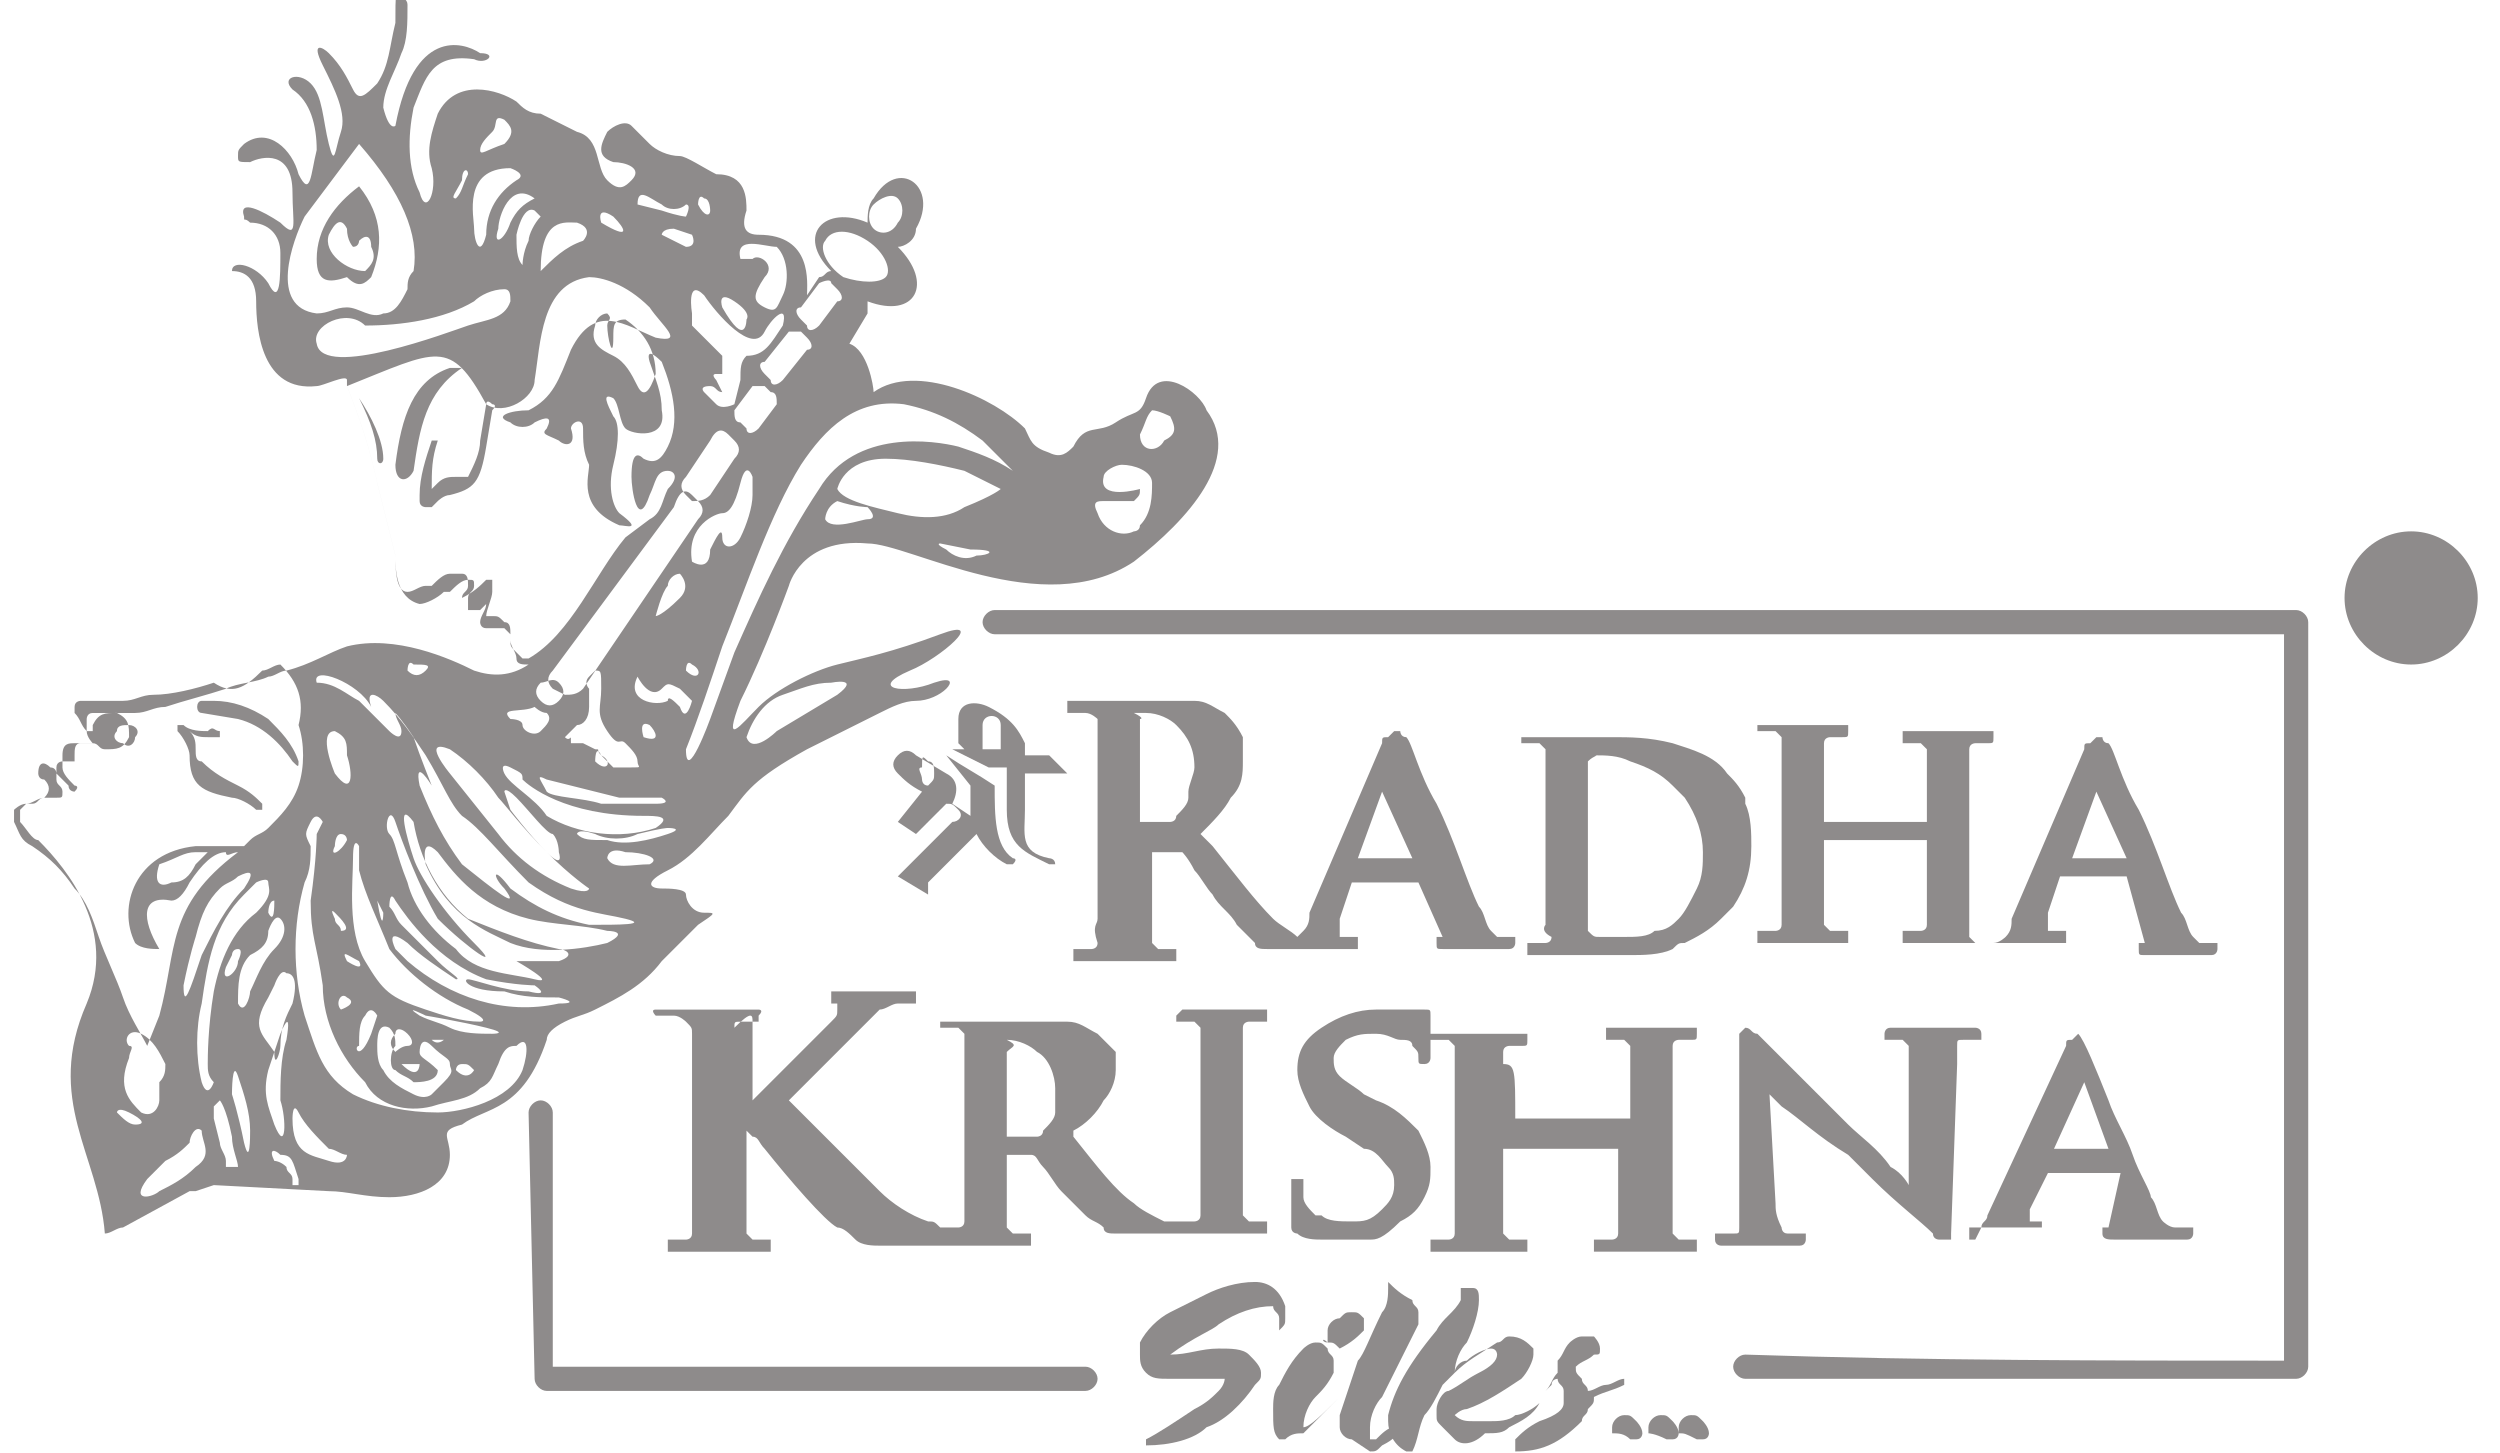 <svg xmlns="http://www.w3.org/2000/svg" xmlns:xlink="http://www.w3.org/1999/xlink" id="Layer_1" x="0px" y="0px" viewBox="0 0 41.3 24" style="enable-background:new 0 0 41.3 24;" xml:space="preserve"> <style type="text/css"> .st0{fill-rule:evenodd;clip-rule:evenodd;fill:#8E8B8B;} .st1{fill:#8E8B8B;} </style> <g id="Group_54" transform="translate(-37.268 -534.722)"> <path id="Path_59" class="st0" d="M44.4,542C44.4,541.9,44.4,541.9,44.4,542c0.1,0,0.1,0,0.1,0l0,0c-0.1,0.3-0.1,0.5-0.1,0.8 c0,0,0.1-0.1,0.1-0.1c0.1-0.1,0.2-0.1,0.3-0.1c0,0,0,0,0,0c0,0,0,0,0.1,0c0,0,0,0,0.1,0c0.1-0.2,0.2-0.4,0.2-0.6c0,0,0,0,0,0 l0.1-0.6c0,0,0-0.1,0.1,0c0,0,0.1,0,0,0.1l-0.1,0.6c-0.1,0.6-0.2,0.7-0.6,0.8c-0.1,0-0.2,0.1-0.2,0.1c0,0-0.1,0.1-0.1,0.1 c0,0,0,0-0.1,0c0,0-0.1,0-0.1-0.1c0-0.1,0-0.1,0-0.1C44.2,542.6,44.3,542.3,44.4,542 M43.2,541.3c0.2,0.3,0.4,0.7,0.4,1 c0,0.1-0.1,0.1-0.1,0C43.5,542,43.4,541.7,43.2,541.3L43.2,541.3z M40.5,548.8c0.2,0,0.3,0,0.2,0c0,0,0,0,0,0 c-0.1,0.1-0.1,0.1-0.2,0.2c-0.1,0.2-0.2,0.3-0.4,0.3c-0.2,0.1-0.3,0-0.2-0.3C40.2,548.9,40.3,548.8,40.5,548.8L40.5,548.8z M39.4,546.7c0.1,0,0.2,0.1,0.1,0.2c0,0.1-0.1,0.2-0.2,0.1c-0.1,0-0.2-0.1-0.1-0.2c0,0,0,0,0,0C39.2,546.7,39.3,546.7,39.4,546.7z M48.7,542.9l0.1,0.1c0.1,0.1,0.1,0.2,0,0.3l-1.9,2.8c-0.1,0.1-0.2,0.1-0.3,0.1l-0.2-0.1c-0.1-0.1-0.1-0.2,0-0.3c0,0,0,0,0,0l2-2.7 C48.5,542.8,48.6,542.8,48.7,542.9L48.7,542.9z M49.3,541.9l0.1,0.1c0.1,0.1,0.1,0.2,0,0.3l-0.4,0.6c-0.1,0.1-0.2,0.1-0.3,0.1 l-0.1-0.1c-0.1-0.1-0.1-0.2,0-0.3l0.4-0.6C49.1,541.8,49.2,541.8,49.3,541.9L49.3,541.9z M49.9,541.1l0.1,0.1 c0.1,0,0.1,0.1,0.1,0.2l-0.3,0.4c-0.1,0.1-0.2,0.1-0.2,0l-0.1-0.1c-0.1,0-0.1-0.1-0.1-0.2l0.3-0.4 C49.7,541.1,49.8,541.1,49.9,541.1L49.9,541.1z M50.5,540.2l0.1,0.1c0.1,0.1,0.1,0.2,0,0.2l-0.4,0.5c-0.1,0.1-0.2,0.1-0.2,0 l-0.1-0.1c-0.1-0.1-0.1-0.2,0-0.2l0.4-0.5C50.3,540.2,50.4,540.2,50.5,540.2L50.5,540.2z M51.6,538.7c0.3,0.2,0.4,0.5,0.3,0.6 s-0.4,0.1-0.7,0c-0.3-0.2-0.4-0.5-0.3-0.6C51,538.5,51.3,538.5,51.6,538.7L51.6,538.7z M51,539.4l0.1,0.1c0.1,0.1,0.1,0.2,0,0.2 l-0.3,0.4c-0.1,0.1-0.2,0.1-0.2,0l-0.1-0.1c-0.1-0.1-0.1-0.2,0-0.2l0.3-0.4C50.8,539.4,51,539.3,51,539.4 C51,539.4,51,539.4,51,539.4L51,539.4z M52.1,538c0.1,0.1,0.1,0.3,0,0.4c-0.1,0.2-0.3,0.2-0.4,0.1c-0.1-0.1-0.1-0.3,0-0.4 C51.8,538,52,537.9,52.1,538L52.1,538z M47.1,547.3c0,0,0-0.3,0.1-0.1C47.4,547.3,47.3,547.5,47.1,547.3z M47.9,546.9 c0,0-0.1-0.3,0.1-0.2C48.1,546.8,48.2,547,47.9,546.9L47.9,546.9z M47.8,545.9c0,0,0.2,0.4,0.4,0.2c0.1-0.1,0.1-0.1,0.3,0 c0.1,0.1,0.1,0.1,0.2,0.2c0,0-0.1,0.4-0.2,0.1c-0.1-0.1-0.2-0.2-0.2-0.1C48.1,546.4,47.6,546.3,47.8,545.9L47.8,545.9z M48.6,545.8 c0,0,0-0.2,0.1-0.1C48.9,545.8,48.8,546,48.6,545.8L48.6,545.8z M48.1,544.9c0,0,0.1-0.4,0.2-0.5c0-0.1,0.1-0.2,0.2-0.2 c0,0,0.2,0.2,0,0.4C48.2,544.9,48.1,544.9,48.1,544.9L48.1,544.9z M48.7,544c0,0,0.3,0.2,0.3-0.2c0.1-0.2,0.2-0.4,0.2-0.2 s0.2,0.2,0.3,0c0.1-0.2,0.2-0.5,0.2-0.7c0-0.1,0-0.2,0-0.3c0,0-0.1-0.3-0.2,0.1c-0.1,0.4-0.2,0.5-0.3,0.5S48.6,543.4,48.7,544 L48.7,544z M47.1,540.1c0-0.1,0.1-0.2,0.2-0.2c0,0,0,0,0,0c0.1,0.1,0,0.1,0,0.2c0,0.2,0.1,0.6,0.1,0.2c0-0.2,0-0.3,0.2-0.3 c0.3,0.2,0.5,0.5,0.5,0.9c-0.1,0.3-0.2,0.4-0.3,0.2c-0.1-0.2-0.2-0.4-0.4-0.5S47,540.4,47.1,540.1L47.1,540.1z M48.7,539.9 c0,0-0.1-0.6,0.2-0.3c0.2,0.3,0.8,1,1,0.6c0.1-0.2,0.4-0.5,0.3-0.1c-0.2,0.3-0.3,0.5-0.6,0.5c-0.1,0.1-0.1,0.2-0.1,0.4l-0.1,0.4 c0,0-0.2,0.1-0.3,0c-0.1-0.1-0.2-0.2-0.2-0.2s-0.1-0.1,0.1-0.1c0.1,0,0.1,0.1,0.2,0.1l-0.1-0.2c0,0-0.1-0.1,0-0.1l0.1,0l0-0.1 l0-0.1l0-0.1c0,0,0,0-0.2-0.2c-0.1-0.1-0.2-0.2-0.3-0.3L48.7,539.9z M49.2,539.8c0,0-0.1-0.3,0.2-0.1c0.3,0.2,0.2,0.3,0.2,0.3 S49.6,540.5,49.2,539.8L49.2,539.8z M49.5,539c0.1,0,0.1,0,0.2,0c0.1-0.1,0.4,0.1,0.2,0.3c-0.2,0.3-0.2,0.4,0,0.5 c0.2,0.1,0.2,0,0.3-0.2c0.1-0.2,0.1-0.6-0.1-0.8C49.9,538.8,49.4,538.6,49.5,539L49.5,539z M47.2,538.4c0,0-0.1-0.3,0.2-0.1 C47.6,538.5,47.7,538.7,47.2,538.4z M48.2,538.6c0,0,0-0.1,0.2-0.1l0.3,0.1c0,0,0.1,0.2-0.1,0.2L48.2,538.6L48.2,538.6z M48.8,538.1c0,0,0-0.2,0.1-0.1c0.1,0,0.1,0.2,0.1,0.2C49,538.3,48.9,538.3,48.8,538.1C48.8,538.2,48.8,538.2,48.8,538.1 L48.8,538.1z M47.8,538.1l0.4,0.1c0.3,0.1,0.4,0.1,0.4,0.1s0.1-0.2,0-0.2c-0.1,0.1-0.3,0.1-0.4,0C48,538,47.8,537.8,47.8,538.1 L47.8,538.1z M46.6,546.9c0.1-0.1,0.2-0.2,0.2-0.2c0.1,0,0.2-0.1,0.2-0.3c0-0.1,0-0.2,0-0.3c0,0-0.1-0.1,0-0.2s0.1-0.1,0.1-0.1 c0.1,0,0.1,0,0.1,0.3c0,0.3-0.1,0.4,0.1,0.7s0.2,0.1,0.3,0.2s0.2,0.2,0.2,0.3c0,0.1,0.1,0.1-0.1,0.1c-0.2,0-0.2,0-0.3,0 c-0.1-0.1-0.1-0.1-0.2-0.2c-0.1-0.1,0-0.1-0.1-0.1l-0.2-0.1c-0.1,0-0.1,0-0.2,0C46.7,546.8,46.7,547,46.6,546.9L46.6,546.9z M46.5,546c0.1,0.1,0.1,0.2,0,0.3c-0.1,0.1-0.2,0.1-0.3,0c-0.1-0.1-0.1-0.2,0-0.3C46.3,546,46.4,545.9,46.5,546z M45.6,547.5 c0,0-0.1-0.2,0.1-0.1c0.2,0.1,0.2,0.1,0.2,0.2c0.1,0.1,0.7,0.6,2,0.6c0.2,0,0.5,0,0.2,0.2c-0.6,0.2-1.3,0.1-1.8-0.2 C46.1,547.9,45.7,547.7,45.6,547.5L45.6,547.5z M40.8,553.2c0-0.1,0-0.1,0-0.2c0,0,0.1-0.1,0.1-0.1c0,0,0,0,0,0 c0,0,0.1,0.1,0.2,0.6c0,0.2,0.1,0.4,0.1,0.5l-0.2,0c0,0,0,0,0-0.1c0-0.1-0.1-0.2-0.1-0.3L40.8,553.2z M41.8,553.9 c0,0,0.1,0,0.2,0.1c0,0.1,0.1,0.1,0.1,0.2c0,0,0,0,0,0.1l0.1,0c0,0,0-0.1,0-0.1c-0.1-0.3-0.1-0.4-0.3-0.4 C41.8,553.7,41.7,553.7,41.8,553.9L41.8,553.9z M42.1,553.2c0,0,0-0.3,0.1-0.1c0.1,0.2,0.3,0.4,0.5,0.6c0.1,0,0.2,0.1,0.3,0.1 c0,0,0,0.2-0.3,0.1C42.4,553.8,42.1,553.8,42.1,553.2L42.1,553.2z M42.5,548.5l0.1-0.2c0,0-0.1-0.2-0.2,0c-0.1,0.2-0.1,0.2,0,0.4 c0,0.2,0,0.4-0.1,0.6c-0.2,0.7-0.2,1.5,0,2.2c0.2,0.6,0.3,1,0.8,1.3c0.4,0.2,0.9,0.3,1.4,0.3c0.4,0,1.2-0.2,1.4-0.7 c0.1-0.3,0.1-0.6-0.1-0.4c-0.1,0-0.2,0-0.3,0.3c-0.1,0.2-0.1,0.3-0.3,0.4c-0.2,0.2-0.5,0.2-0.8,0.3c-0.4,0.1-0.9,0-1.1-0.4 c-0.4-0.4-0.7-1-0.7-1.6c-0.1-0.7-0.2-0.8-0.2-1.4C42.5,548.9,42.5,548.5,42.5,548.5L42.5,548.5z M44.2,551.5 c0.2,0.1,0.3,0.1,0.5,0.2c0.2,0.1,0.5,0.1,0.7,0.1c0,0,0.3,0-0.1-0.1s-1-0.2-1-0.2S43.9,551.3,44.2,551.5L44.2,551.5z M43.2,549.1 l0-0.4c0,0-0.1-0.2-0.1,0.2c0,0.4-0.1,1.2,0.2,1.7c0.3,0.5,0.4,0.6,1,0.8c0.3,0.1,0.6,0.2,0.9,0.2c0,0,0.2,0-0.2-0.2 c-0.5-0.2-1-0.6-1.3-1C43.5,549.9,43.3,549.5,43.2,549.1z M43.7,549.7c0,0,0-0.3,0.1-0.1c0.2,0.3,0.7,1,1.5,1.3 c0.5,0.1,0.8,0.1,0.8,0.1s0.3,0.2-0.1,0.1c-0.4,0-0.9-0.2-1-0.2s0,0.2,0.6,0.2c0.3,0.1,0.6,0.1,0.9,0.1c0,0,0.4,0.1,0,0.1 c-0.9,0.2-1.8-0.1-2.5-0.7c-0.2-0.2-0.2-0.2-0.2-0.2s-0.2-0.4,0.2-0.1c0.2,0.2,0.5,0.4,0.8,0.6c0.1,0-0.1-0.1-0.3-0.3 c-0.2-0.2-0.4-0.4-0.6-0.6C43.8,549.9,43.8,549.8,43.7,549.7L43.7,549.7z M45.7,546.6c0,0,0.2,0,0.2,0.1c0,0.1,0.2,0.2,0.3,0.1 c0.1-0.1,0.2-0.2,0.1-0.3c-0.1,0-0.2-0.1-0.2-0.1C45.9,546.5,45.5,546.4,45.7,546.6L45.7,546.6z M44.3,549c0,0-0.1-0.5,0.2-0.2 c0.3,0.4,0.7,0.9,1.5,1.1c0.4,0.1,0.9,0.1,1.3,0.2c0,0,0.4,0,0,0.2c-0.4,0.1-1.1,0.2-1.6,0C45.3,550.1,44.7,549.9,44.3,549z M44,545.8c0,0,0-0.2,0.1-0.1c0.2,0,0.3,0,0.2,0.1C44.2,545.9,44.1,545.9,44,545.8z M42.5,546c0.3,0,0.5,0.2,0.7,0.3l0.3,0.3 c0.1,0.1,0.1,0.1,0.2,0.2c0,0,0.2,0.2,0.2,0c0-0.1-0.1-0.2-0.1-0.3c0,0,0.1,0.1,0.3,0.4c0.1,0.3,0.3,0.8,0.3,0.8s-0.3-0.5-0.2,0 c0.2,0.5,0.4,0.9,0.7,1.3c0.5,0.4,1,0.8,0.7,0.4c-0.2-0.2-0.2-0.4,0.1,0c0.4,0.3,0.8,0.5,1.3,0.6c0.5,0,1,0,0.6-0.1 c-0.4-0.1-0.9-0.1-1.6-0.6c-0.5-0.5-0.8-0.9-1.1-1.1c-0.2-0.2-0.3-0.5-0.6-1c-0.2-0.3-0.4-0.6-0.7-0.9c-0.1-0.1-0.3-0.2-0.2,0.1 C43.2,546,42.4,545.7,42.5,546L42.5,546z M42.8,547.5c0,0-0.3-0.7,0-0.7c0.2,0.1,0.2,0.2,0.2,0.4C43.1,547.5,43.1,547.9,42.8,547.5 L42.8,547.5z M46.3,547.6c0.4,0.1,0.8,0.2,1.2,0.3c0.4,0,0.7,0,0.7,0s0.2,0.1-0.1,0.1c-0.3,0-0.6,0-0.9,0c-0.3-0.1-0.8-0.1-0.9-0.2 C46.2,547.6,46.1,547.5,46.3,547.6L46.3,547.6z M44.7,547.5c0,0-0.5-0.6,0-0.4c0.3,0.2,0.6,0.5,0.8,0.8c0.1,0.1,0.4,0.5,0.8,0.9 c0.4,0.4,0.7,0.6,0.7,0.6s0,0.1-0.3,0c-0.5-0.2-0.9-0.5-1.2-0.9C45.1,548,44.7,547.5,44.7,547.5L44.7,547.5z M47.3,548.9 c0,0,0-0.2,0.3-0.1c0.3,0,0.6,0.1,0.4,0.2C47.7,549,47.4,549.1,47.3,548.9L47.3,548.9z M46.8,548.5c0,0,0-0.1,0.3,0 c0.2,0.1,0.5,0.1,0.7,0c0.4-0.1,0.5-0.1,0.5-0.1s0.3,0,0,0.1c-0.3,0.1-0.7,0.2-1,0.1C47,548.6,46.9,548.6,46.8,548.5L46.8,548.5z M45.6,547.8c0,0,0-0.1,0.2,0.1c0.2,0.2,0.5,0.6,0.6,0.6c0.1,0.1,0.1,0.3,0.1,0.3s0.1,0.3-0.2,0c-0.3-0.3-0.6-0.7-0.6-0.7 L45.6,547.8z M44.1,548.3c0.1,0.6,0.4,1.2,0.9,1.6c0.5,0.2,1,0.4,1.5,0.5c0.1,0,0.3,0.1,0,0.2c-0.2,0-0.5,0-0.7,0 c0,0,0.7,0.4,0.3,0.3c-0.4-0.1-1-0.1-1.3-0.5c-0.4-0.3-0.7-0.7-0.8-1.1c-0.2-0.5-0.2-0.7-0.3-0.8s0-0.5,0.1-0.2 c0.1,0.3,0.4,1.1,0.7,1.6c0.5,0.5,1.1,0.9,0.6,0.4c-0.5-0.5-0.9-1.1-1-1.4C44,548.6,43.8,547.9,44.1,548.3L44.1,548.3z M40.9,549.4 c0.1-0.1,0.2-0.1,0.3-0.2c0.2-0.1,0.3-0.1,0.1,0.2c-0.3,0.3-0.5,0.7-0.7,1.1c-0.2,0.6-0.3,0.9-0.3,0.5c0.1-0.5,0.2-0.8,0.2-0.8 C40.6,549.8,40.7,549.6,40.9,549.4L40.9,549.4z M41,550.7l0.1-0.2c0,0,0-0.1,0.1-0.1c0.1,0,0,0.2,0,0.2 C41.2,550.8,40.9,551,41,550.7L41,550.7z M44.8,552.4c0,0,0-0.1,0.1-0.1c0,0,0,0,0,0c0.1,0,0.1,0,0.2,0.1 C45.1,552.4,45,552.6,44.8,552.4L44.8,552.4z M43.4,551.8l0.1-0.3c0,0-0.1-0.2-0.2,0c-0.1,0.1-0.1,0.3-0.1,0.5 C43.1,552,43.2,552.3,43.4,551.8L43.4,551.8z M43.8,552.1c0,0,0.1-0.1,0.2-0.1c0.1,0,0.1-0.1,0-0.2s-0.2-0.1-0.2,0 C43.7,551.9,43.7,552,43.8,552.1L43.8,552.1z M43.9,552.3C43.9,552.3,43.9,552.2,43.9,552.3l0.3,0 C44.2,552.3,44.2,552.6,43.9,552.3L43.9,552.3z M44.4,551.9C44.4,551.9,44.3,551.8,44.4,551.9c0.2,0,0.2,0,0.2,0 C44.6,551.9,44.5,552,44.4,551.9L44.4,551.9z M44.2,552.1c0,0,0-0.3,0.2-0.1c0.2,0.2,0.3,0.2,0.3,0.3c0,0.1,0.1,0.1-0.1,0.3 c-0.1,0.1-0.2,0.2-0.2,0.2s-0.1,0.1-0.3,0c-0.2-0.1-0.4-0.2-0.5-0.4c-0.1-0.1-0.1-0.3-0.1-0.4c0-0.1,0-0.4,0.2-0.3 c0.1,0.1,0.1,0.2,0.1,0.3c-0.1,0.1-0.1,0.4,0,0.4c0.1,0.1,0.2,0.1,0.3,0.2c0.1,0,0.4,0,0.4-0.2C44.3,552.2,44.2,552.2,44.2,552.1 L44.2,552.1z M42.9,551.4c0,0,0.3-0.1,0.1-0.2C42.9,551.1,42.8,551.3,42.9,551.4L42.9,551.4z M43,550.6c0,0,0.3,0.2,0.2,0 C43,550.5,42.9,550.4,43,550.6z M42.8,549.9c0,0-0.1-0.2,0-0.1c0.1,0.1,0.3,0.3,0.1,0.3C42.9,550,42.8,550,42.8,549.9L42.8,549.9z M43.5,549.6c0,0,0.1,0.2,0.1,0.2S43.6,550.2,43.5,549.6L43.5,549.6z M42.8,548.7c0,0,0-0.2,0.1-0.2c0.1,0,0.1,0.1,0.1,0.1 c0,0,0,0,0,0C42.9,548.8,42.7,548.9,42.8,548.7L42.8,548.7z M41.7,551.2l0.1-0.2c0,0,0.1-0.3,0.2-0.2c0.1,0,0.2,0.1,0.1,0.5 c-0.1,0.2-0.2,0.4-0.2,0.7c0,0.1-0.1,0.4-0.1,0.1C41.6,551.8,41.4,551.7,41.7,551.2L41.7,551.2z M41.7,552.4l0.2-0.6 c0,0,0.2-0.5,0.1,0.1c-0.1,0.3-0.1,0.7-0.1,1c0.1,0.3,0.1,0.9-0.1,0.4C41.7,553,41.6,552.8,41.7,552.4L41.7,552.4z M41.1,552.8 c0,0,0-0.6,0.1-0.3c0.1,0.3,0.2,0.6,0.2,0.9c0,0.1,0,0.6-0.1,0.2C41.2,553.1,41.1,552.8,41.1,552.8L41.1,552.8z M41.3,549.5 l0.2-0.2c0,0,0.2-0.1,0.2,0c0,0.1,0.1,0.2-0.2,0.5c-0.4,0.3-0.6,0.8-0.7,1.3c-0.1,0.6-0.1,1.1-0.1,1.2c0,0.1,0,0.2,0.1,0.3 c0,0-0.1,0.3-0.2,0c-0.1-0.4-0.1-0.9,0-1.3C40.7,550.6,40.8,550,41.3,549.5L41.3,549.5z M41.7,550.1c0,0,0.1-0.3,0.2-0.2 c0.1,0.1,0.1,0.3-0.1,0.5c-0.2,0.2-0.3,0.5-0.4,0.7c0,0.1-0.1,0.4-0.2,0.2c0-0.3,0-0.6,0.2-0.8C41.6,550.4,41.7,550.3,41.7,550.1 L41.7,550.1z M41.7,549.8c0,0,0-0.2,0.1-0.2C41.8,549.7,41.8,550,41.7,549.8L41.7,549.8z M39.4,552.2c0-0.1,0.1-0.2,0-0.2 c-0.1-0.1,0-0.3,0.2-0.2c0.2,0.1,0.3,0.3,0.4,0.5c0,0.1,0,0.2-0.1,0.3c0,0.1,0,0.2,0,0.3c0,0.1-0.1,0.3-0.3,0.2 C39.4,552.9,39.2,552.7,39.4,552.2z M39.2,553.1c0,0,0-0.1,0.2,0c0.2,0.1,0.3,0.2,0.1,0.2C39.4,553.3,39.3,553.2,39.2,553.1 L39.2,553.1z M39.7,554.2c0.1-0.1,0.2-0.2,0.3-0.3c0.2-0.1,0.3-0.2,0.4-0.3c0-0.1,0.1-0.3,0.2-0.2c0,0.2,0.2,0.4-0.1,0.6 c-0.2,0.2-0.4,0.3-0.6,0.4c0,0,0,0,0,0C39.8,554.5,39.4,554.6,39.7,554.2L39.7,554.2z M43.3,540.1c0.6,0,1.3-0.1,1.8-0.4 c0.1-0.1,0.3-0.2,0.5-0.2c0.1,0,0.1,0.1,0.1,0.2c-0.1,0.3-0.4,0.3-0.7,0.4c-0.3,0.1-2.4,0.9-2.5,0.3 C42.4,540.1,43,539.8,43.3,540.1L43.3,540.1z M43.2,537.1c-0.3,0.4-0.6,0.8-0.9,1.2c-0.2,0.4-0.6,1.5,0.2,1.6 c0.2,0,0.3-0.1,0.5-0.1c0.2,0,0.4,0.2,0.6,0.1c0.2,0,0.3-0.2,0.4-0.4c0-0.1,0-0.2,0.1-0.3C44.2,538.6,43.9,537.9,43.2,537.1 L43.2,537.1z M44.8,538c0.1-0.1,0.1-0.2,0.2-0.4c0-0.1-0.1-0.1-0.1,0.1C44.8,537.9,44.7,538,44.8,538L44.8,538z M45.7,537.5 c0,0,0.3,0.1,0.1,0.2c-0.3,0.2-0.5,0.5-0.5,0.9c-0.1,0.4-0.2,0.1-0.2-0.1C45.1,538.3,44.9,537.5,45.7,537.5L45.7,537.5z M46.1,538 c-0.2,0.1-0.3,0.2-0.4,0.4c-0.1,0.3-0.3,0.4-0.2,0.1C45.5,538.3,45.7,537.7,46.1,538L46.1,538z M45.8,538.6c0,0,0.1-0.5,0.3-0.4 l0.1,0.1c-0.1,0.1-0.2,0.3-0.2,0.4c-0.1,0.2-0.1,0.4-0.1,0.4C45.8,539,45.8,538.8,45.8,538.6z M46.2,539.2c0.2-0.2,0.4-0.4,0.7-0.5 c0,0,0.2-0.2-0.1-0.3C46.6,538.4,46.2,538.3,46.2,539.2L46.2,539.2z M45.2,537.2c0-0.1,0.1-0.2,0.2-0.3c0.1-0.1,0-0.3,0.2-0.2 c0.1,0.1,0.2,0.2,0,0.4C45.3,537.2,45.2,537.3,45.2,537.2L45.2,537.2z M40.9,546.8C40.9,546.8,41,546.8,40.9,546.8 c0,0.1,0,0.1,0,0.1c0,0,0,0,0,0c-0.1,0-0.1,0-0.2,0h0c-0.1,0-0.2,0-0.3-0.1c0.1,0.1,0.1,0.2,0.1,0.3l0,0c0,0.1,0,0.2,0.1,0.2 c0.2,0.2,0.4,0.3,0.6,0.4c0.2,0.1,0.3,0.2,0.4,0.3c0,0,0,0.1,0,0.1c0,0-0.1,0-0.1,0c-0.1-0.1-0.3-0.2-0.4-0.2 c-0.5-0.1-0.7-0.2-0.7-0.7l0,0c0-0.1-0.1-0.3-0.2-0.4c0,0,0-0.1,0-0.1c0,0,0,0,0.1,0c0.1,0.1,0.3,0.1,0.4,0.1h0 C40.8,546.7,40.8,546.8,40.9,546.8z M40.6,546.5c-0.1,0-0.1-0.2,0-0.2c0.1,0,0.1,0,0.2,0c0.3,0,0.6,0.1,0.9,0.3 c0.2,0.2,0.4,0.4,0.5,0.7c0,0.1,0,0.1-0.1,0c-0.2-0.3-0.5-0.6-0.9-0.7L40.6,546.5z M41.9,545.7c-0.1,0-0.2,0.1-0.3,0.1 c-0.3,0.3-0.5,0.4-0.8,0.2c-0.3,0.1-0.7,0.2-1,0.2c-0.2,0-0.3,0.1-0.5,0.1c-0.2,0-0.3,0-0.5,0c-0.1,0-0.1,0-0.2,0 c0,0-0.1,0-0.1,0.1c0,0,0,0.1,0,0.1c0.1,0.1,0.1,0.2,0.2,0.3c0,0,0.1,0,0.1,0c0,0,0-0.1,0-0.1c0.1-0.2,0.2-0.2,0.4-0.2 c0.2,0.1,0.2,0.2,0.2,0.4c-0.1,0.2-0.2,0.2-0.4,0.2c-0.1,0-0.1-0.1-0.2-0.1l0,0c0,0-0.1,0-0.1,0c0,0-0.1,0-0.1,0c0,0-0.1,0-0.1,0 c-0.1,0-0.2,0-0.2,0.2c0,0.1,0,0.1,0,0.2c0,0.1,0.1,0.2,0.2,0.3c0,0,0.1,0,0,0.1c0,0,0,0,0,0c0,0-0.1,0-0.1-0.1 c-0.1-0.1-0.1-0.1-0.2-0.2c0,0,0-0.1-0.1-0.1c-0.1-0.1-0.2-0.1-0.2,0.1c0,0,0,0.1,0.1,0.1c0.1,0.1,0.1,0.2,0,0.3 c-0.1,0-0.1,0.1-0.2,0.1c0,0-0.1,0-0.1,0l0,0c-0.1,0-0.2,0.1-0.2,0.1c0,0,0,0.1,0,0.1c0,0,0,0.1,0,0.1c0.1,0.2,0.1,0.3,0.3,0.4 c0.3,0.2,0.5,0.4,0.7,0.7c0.2,0.2,0.3,0.5,0.4,0.8c0.1,0.3,0.3,0.7,0.4,1c0.1,0.3,0.3,0.6,0.4,0.8l0.2-0.5c0.3-1.1,0.1-1.8,1.3-2.7 c-0.1,0-0.2,0.1-0.2,0c-0.2,0-0.4,0.2-0.6,0.5c-0.1,0.2-0.2,0.3-0.3,0.3c-0.5-0.1-0.5,0.3-0.2,0.8c-0.1,0-0.3,0-0.4-0.1 c-0.3-0.6,0-1.5,1-1.6c0.2,0,0.4,0,0.6,0c0.1,0,0.1,0,0.2,0c0,0,0.1-0.1,0.1-0.1c0.1-0.1,0.2-0.1,0.3-0.2c0.2-0.2,0.4-0.4,0.5-0.7 c0.1-0.3,0.1-0.7,0-1C42.3,546.3,42.2,546,41.9,545.7L41.9,545.7z M56.6,541.6c0,0-0.2-0.1-0.3-0.1c-0.1,0.1-0.1,0.2-0.2,0.4 c0,0.3,0.3,0.3,0.4,0.1C56.7,541.9,56.7,541.8,56.6,541.6L56.6,541.6z M55.8,542.4c-0.1,0-0.3,0.1-0.3,0.2 c-0.1,0.4,0.6,0.2,0.6,0.2c0,0.1,0,0.1-0.1,0.2c-0.2,0-0.3,0-0.5,0c-0.1,0-0.2,0-0.1,0.2c0.1,0.3,0.4,0.4,0.6,0.3 c0,0,0.1,0,0.1-0.1c0.2-0.2,0.2-0.5,0.2-0.7C56.3,542.5,56,542.4,55.8,542.4L55.8,542.4z M53.3,543.8l-0.5-0.1c0,0-0.1,0,0.1,0.1 c0.1,0.1,0.3,0.2,0.5,0.1C53.6,543.9,53.8,543.8,53.3,543.8L53.3,543.8z M53.8,542.8c-0.2-0.1-0.4-0.2-0.6-0.3 c-0.4-0.1-0.9-0.2-1.3-0.2c-0.7,0-0.8,0.5-0.8,0.5c0.1,0.2,0.6,0.3,1,0.4c0.4,0.1,0.8,0.1,1.1-0.1 C53.7,542.9,53.8,542.8,53.8,542.8L53.8,542.8z M50.9,543.3c0.1,0.2,0.6,0,0.7,0c0.2,0,0-0.2,0-0.2s-0.2,0-0.5-0.1 C50.9,543.1,50.9,543.3,50.9,543.3L50.9,543.3z M53.1,542.1c0.3,0.1,0.6,0.2,0.9,0.4l-0.5-0.5c-0.4-0.3-0.8-0.5-1.3-0.6 c-0.8-0.1-1.3,0.4-1.7,1c-0.5,0.8-0.9,2-1.3,3c-0.2,0.6-0.4,1.2-0.6,1.7c0,0.6,0.4-0.5,0.4-0.5l0.4-1.1c0.4-0.9,0.8-1.8,1.4-2.7 C51.4,541.8,52.7,542,53.1,542.1L53.1,542.1z M51,546c-0.3,0-0.5,0.1-0.8,0.2c-0.3,0.1-0.5,0.4-0.6,0.7c0.1,0.3,0.5-0.1,0.5-0.1 s0.5-0.3,1-0.6C51.5,545.9,51,546,51,546L51,546z M43.2,537.8c0.4,0.5,0.4,1,0.2,1.5c-0.1,0.1-0.2,0.2-0.4,0 c-0.3,0.1-0.5,0.1-0.5-0.3C42.5,538.5,42.8,538.1,43.2,537.8L43.2,537.8z M42.7,538.6c0.1-0.2,0.2-0.3,0.3-0.1 c0,0.2,0.1,0.3,0.1,0.3c0.1,0,0.1-0.1,0.1-0.1c0.1-0.1,0.2-0.1,0.2,0.1c0.1,0.2,0,0.3-0.1,0.4C43,539.2,42.6,538.9,42.7,538.6z M43,541.1c0.2,0.5,0.4,1.1,0.5,1.6c0.1,0.4,0.2,0.8,0.3,1.2c0,0.2,0,0.6,0.2,0.6c0.1,0,0.2-0.1,0.3-0.1l0.1,0 c0.1-0.1,0.2-0.2,0.3-0.2c0.1,0,0.1,0,0.2,0c0.1,0,0.1,0.1,0.1,0.2c0,0,0,0,0,0c0,0.1-0.1,0.1-0.1,0.2l0,0c0.2-0.1,0.3-0.2,0.4-0.3 c0,0,0.1,0,0.1,0c0,0,0,0.1,0,0.1l0,0l0,0l0,0.1c0,0.1-0.1,0.3-0.1,0.4c0,0,0.1,0,0.1,0c0.1,0,0.1,0,0.2,0.1c0.1,0,0.1,0.1,0.1,0.2 c0,0,0,0.1,0,0.1c0,0.1,0,0.1,0.1,0.2c0,0,0.1,0.1,0.1,0.1c0.1,0,0.1,0,0.1,0c0.7-0.4,1.1-1.4,1.6-2l0.4-0.3 c0.2-0.1,0.2-0.3,0.3-0.5c0.2-0.2,0.1-0.3,0-0.3c-0.2,0-0.2,0.2-0.3,0.4c-0.2,0.6-0.3-0.1-0.3-0.3c0-0.4,0.1-0.4,0.2-0.3 c0.2,0.1,0.3,0,0.4-0.2c0.2-0.4,0.1-0.9-0.1-1.4c-0.3-0.3-0.2,0-0.2,0c0.1,0.3,0.2,0.5,0.2,0.8c0.1,0.5-0.5,0.4-0.6,0.3 c-0.1-0.1-0.1-0.4-0.2-0.5c-0.2-0.1-0.1,0.1,0,0.3c0.1,0.1,0.1,0.4,0,0.8c-0.1,0.4,0,0.7,0.1,0.8c0.4,0.3,0.1,0.2,0,0.2 c-0.7-0.3-0.5-0.8-0.5-1c-0.1-0.2-0.1-0.4-0.1-0.6c0-0.2-0.2-0.1-0.2,0c0.1,0.3-0.1,0.3-0.2,0.2c-0.2-0.1-0.3-0.1-0.2-0.2 c0.1-0.2,0-0.2-0.2-0.1c-0.1,0.1-0.3,0.1-0.4,0c-0.3-0.1,0-0.2,0.3-0.2c0.4-0.2,0.5-0.5,0.7-1c0.4-0.8,0.9-0.4,1.4-0.2 c0.5,0.1,0.1-0.2-0.1-0.5c-0.4-0.4-0.8-0.5-1-0.5c-0.8,0.1-0.8,1.1-0.9,1.7c0,0.3-0.5,0.6-0.8,0.4C44.7,540.3,44.5,540.5,43,541.1 L43,541.1z M43.8,542.4c0,0.3,0.2,0.3,0.3,0.1c0.1-0.7,0.2-1.3,0.8-1.7c-0.1,0-0.1,0-0.2,0C44.1,541,43.9,541.6,43.8,542.4 L43.8,542.4z M39,555.1c0.1,0,0.2-0.1,0.3-0.1l1.1-0.6c0,0,0.1,0,0.1,0l0.3-0.1l1.9,0.1c0.3,0,0.6,0.1,1,0.1c0.5,0,1-0.2,1-0.7 c0-0.3-0.2-0.4,0.2-0.5c0.4-0.3,1-0.2,1.4-1.4c0-0.1,0.1-0.2,0.3-0.3c0.2-0.1,0.3-0.1,0.5-0.2c0.4-0.2,0.8-0.4,1.1-0.8 c0.2-0.2,0.4-0.4,0.6-0.6c0.3-0.2,0.3-0.2,0.1-0.2s-0.3-0.2-0.3-0.3c0-0.1-0.3-0.1-0.4-0.1c-0.2,0-0.3-0.1,0.1-0.3 c0.4-0.2,0.7-0.6,1-0.9c0.3-0.4,0.4-0.6,1.3-1.1c0.6-0.3,1-0.5,1.2-0.6c0.2-0.1,0.4-0.2,0.6-0.2c0.2,0,0.4-0.1,0.5-0.2 c0.1-0.1,0.1-0.2-0.2-0.1c-0.5,0.2-1.1,0.1-0.4-0.2c0.5-0.2,1.3-0.9,0.5-0.6c-0.8,0.3-1.3,0.4-1.7,0.5c-0.4,0.1-1,0.4-1.3,0.7 c-0.3,0.3-0.6,0.7-0.3-0.1c0.4-0.8,0.8-1.9,0.8-1.9s0.2-0.8,1.3-0.7c0.7,0,2.9,1.3,4.4,0.3c0.9-0.7,1.8-1.7,1.2-2.5 c-0.1-0.3-0.8-0.8-1-0.2c-0.1,0.3-0.2,0.2-0.5,0.4s-0.5,0-0.7,0.4c-0.1,0.1-0.2,0.2-0.4,0.1c-0.3-0.1-0.3-0.2-0.4-0.4 c-0.5-0.5-1.8-1.1-2.5-0.6c0-0.1-0.1-0.7-0.4-0.8l0.3-0.5c0-0.1,0-0.2,0-0.2c0.8,0.3,1.1-0.3,0.5-0.9c0.1,0,0.3-0.1,0.3-0.3 c0.4-0.7-0.3-1.2-0.7-0.5c-0.1,0.1-0.1,0.3-0.1,0.4c-0.7-0.3-1.2,0.2-0.6,0.8c-0.1,0-0.1,0.1-0.2,0.1l-0.2,0.3c0,0,0,0,0,0 c0-0.2,0.1-1-0.8-1c-0.2,0-0.3-0.1-0.2-0.4c0-0.2,0-0.6-0.5-0.6c-0.2-0.1-0.5-0.3-0.6-0.3c-0.2,0-0.4-0.1-0.5-0.2 c-0.1-0.1-0.2-0.2-0.3-0.3c-0.1-0.1-0.3,0-0.4,0.1c-0.1,0.2-0.2,0.4,0.1,0.5c0.2,0,0.5,0.1,0.3,0.3c-0.1,0.1-0.2,0.2-0.4,0 c-0.2-0.2-0.1-0.7-0.5-0.8c-0.2-0.1-0.4-0.2-0.6-0.3c-0.2,0-0.3-0.1-0.4-0.2c-0.3-0.2-1-0.4-1.3,0.2c-0.1,0.3-0.2,0.6-0.1,0.9 c0.1,0.4-0.1,0.8-0.2,0.4c-0.2-0.4-0.2-0.9-0.1-1.4c0.2-0.5,0.3-0.9,1-0.8c0.2,0.1,0.4-0.1,0.1-0.1c-0.3-0.2-1.1-0.4-1.4,1.2 c0,0-0.1,0.1-0.2-0.3c0-0.3,0.2-0.6,0.3-0.9c0.1-0.2,0.1-0.5,0.1-0.8c0-0.1-0.1-0.1-0.1-0.2c-0.1,0-0.1,0-0.1,0.5 c-0.1,0.4-0.1,0.7-0.3,1c-0.2,0.2-0.3,0.3-0.4,0.1c-0.1-0.2-0.2-0.4-0.4-0.6c-0.1-0.1-0.3-0.2-0.1,0.2c0.2,0.4,0.4,0.8,0.3,1.1 c-0.1,0.3-0.1,0.6-0.2,0.2c-0.1-0.4-0.1-0.8-0.3-1c-0.2-0.2-0.5-0.1-0.3,0.1c0.3,0.2,0.4,0.6,0.4,1c-0.1,0.4-0.1,0.8-0.3,0.4 c-0.1-0.4-0.5-0.8-0.9-0.5c-0.1,0.1-0.1,0.1-0.1,0.2c0,0.1,0,0.1,0.2,0.1c0.2-0.1,0.7-0.2,0.7,0.5c0,0.5,0.1,0.8-0.2,0.5 c-0.3-0.2-0.7-0.4-0.6-0.1c0,0.1,0,0,0.1,0.1c0.3,0,0.5,0.2,0.5,0.5c0,0,0,0,0,0c0,0.4,0,0.9-0.2,0.5c-0.2-0.3-0.6-0.4-0.6-0.2 c0,0,0,0,0,0c0.2,0,0.4,0.1,0.4,0.5c0,0.5,0.1,1.5,1,1.4c0.1,0,0.5-0.2,0.5-0.1c0,0,0,0.1,0,0.1c0.2,0.5,0.4,1.1,0.5,1.6 c0.1,0.4,0.2,0.8,0.3,1.2c0,0.2,0,0.7,0.4,0.8c0.1,0,0.3-0.1,0.4-0.2l0,0l0.1,0c0.1-0.1,0.2-0.2,0.3-0.2c0.1,0,0.1,0,0.1,0.1 c0,0.1-0.1,0.1-0.1,0.2c0,0.1,0,0.2,0,0.2s0.2,0,0.2,0c0,0,0.1-0.1,0.1-0.1c0,0.1-0.1,0.2-0.1,0.3c0,0,0,0.1,0.1,0.1c0,0,0,0,0,0 c0.1,0,0.1,0,0.2,0c0,0,0.1,0,0.1,0c0,0,0,0,0.1,0.1c0,0,0,0.1,0,0.1c0,0,0,0,0,0c0,0.1,0.1,0.2,0.1,0.3c0,0.1,0.1,0.1,0.2,0.1l0,0 c-0.3,0.2-0.6,0.2-0.9,0.1c-0.4-0.2-1.3-0.6-2.1-0.4c-0.3,0.1-0.6,0.3-1,0.4c-0.1,0-0.2,0.1-0.3,0.1c-0.2,0.1-0.5,0.1-0.7,0.2 c-0.3,0.1-0.7,0.2-1,0.3c-0.2,0-0.3,0.1-0.5,0.1c-0.2,0-0.3,0-0.5,0c-0.1,0-0.2,0-0.2,0c-0.1,0-0.1,0.1-0.1,0.1c0,0.1,0,0.1,0,0.2 c0,0.1,0.1,0.2,0.1,0.2c0,0,0,0,0,0c-0.1,0-0.2,0-0.2,0c-0.1,0-0.1,0.1-0.1,0.2c0,0,0,0,0,0.1c0,0,0,0,0,0c0,0,0,0-0.1,0 c0,0-0.1,0-0.1,0l0,0c0,0-0.1,0-0.1,0.1c0,0,0,0.1,0,0.2c0,0.1,0.1,0.1,0.1,0.2c0,0,0,0,0,0c0,0.1,0,0.1-0.1,0.1c0,0-0.1,0-0.1,0 c0,0-0.1,0-0.1,0c-0.1,0-0.2,0.1-0.3,0.1c0,0-0.1,0.1-0.1,0.1c0,0,0,0.1,0,0.1c0,0,0,0,0,0c0,0,0,0.1,0,0.1 c0.1,0.1,0.2,0.3,0.3,0.3c0.5,0.5,1.3,1.5,0.8,2.7C38,552.9,38.9,553.8,39,555.1L39,555.1z"></path> <path id="Path_60" class="st0" d="M52.6,547.3c0.1,0,0.1,0.1,0.1,0.2c0,0.1,0,0.1-0.1,0.2c-0.1,0-0.1-0.1-0.1-0.1 c0-0.1-0.1-0.2,0-0.2C52.5,547.2,52.5,547.2,52.6,547.3 M52.9,547.2c0.3,0.2,0.5,0.3,0.8,0.5c0,0.5,0,1,0.3,1.2c0,0,0.1,0,0,0.1 c0,0,0,0-0.1,0c-0.2-0.1-0.4-0.3-0.5-0.5l-0.8,0.8c0,0.1,0,0.1,0,0.2l-0.5-0.3c0.3-0.3,0.6-0.6,0.9-0.9c0.1,0,0.2-0.1,0.1-0.2 c-0.1-0.1-0.1-0.1-0.2-0.1l-0.5,0.5l-0.3-0.2l0.4-0.5c-0.2-0.1-0.3-0.2-0.4-0.3c-0.1-0.1-0.1-0.2,0-0.3c0.1-0.1,0.2-0.1,0.3,0 l0.5,0.3c0.2,0.1,0.2,0.3,0.1,0.5l0.3,0.2c0-0.2,0-0.3,0-0.5L52.9,547.2C52.9,547.2,52.9,547.2,52.9,547.2L52.9,547.2z"></path> <path id="Path_61" class="st0" d="M53.5,547.1h0.3v-0.4c0-0.2-0.3-0.2-0.3,0L53.5,547.1z M53,547.1h0.2l0,0c0,0-0.1-0.1-0.1-0.1 c0-0.1,0-0.3,0-0.4c0-0.3,0.3-0.3,0.5-0.2c0.4,0.2,0.5,0.4,0.6,0.6v0.2h0.4l0.3,0.3h-0.7v0.6c0,0.4-0.1,0.7,0.4,0.8 c0,0,0.1,0,0.1,0.1c0,0-0.1,0-0.1,0c-0.4-0.2-0.7-0.3-0.7-0.9l0-0.7h-0.3L53,547.1z"></path> <path id="Path_62" class="st0" d="M56.1,546.6C56.1,546.6,56.1,546.6,56.1,546.6l0,1.6c0,0,0,0,0,0.1l0,0c0,0,0,0,0,0 c0,0,0.1,0,0.1,0l0,0l0,0c0.1,0,0.1,0,0.2,0h0c0.1,0,0.1,0,0.2,0c0,0,0.1,0,0.1-0.1c0.1-0.1,0.2-0.2,0.2-0.3l0,0c0,0,0-0.1,0-0.1 c0-0.1,0.1-0.3,0.1-0.4l0,0v0l0,0c0-0.3-0.1-0.5-0.3-0.7c-0.1-0.1-0.3-0.2-0.5-0.2l0,0c-0.1,0-0.1,0-0.2,0 C56.2,546.6,56.1,546.6,56.1,546.6L56.1,546.6C56.1,546.6,56.1,546.6,56.1,546.6L56.1,546.6z M60.1,547.8 C60.1,547.8,60.1,547.8,60.1,547.8C60.1,547.8,60.1,547.8,60.1,547.8L60.1,547.8z M60.1,547.8l-0.4,1.1h0.9L60.1,547.8z M63.5,547.3c0,0.2,0,0.5,0,0.9v0.6c0,0.3,0,0.6,0,0.8l0,0.1l0,0.1v0l0,0c0,0.1,0,0.1,0,0.2c0,0,0,0.1,0,0.1l0,0 c0.1,0.1,0.1,0.1,0.2,0.1c0,0,0.1,0,0.1,0c0.1,0,0.2,0,0.3,0h0c0.2,0,0.4,0,0.5-0.1c0.2,0,0.3-0.1,0.4-0.2l0,0 c0.1-0.1,0.2-0.3,0.3-0.5c0.1-0.2,0.1-0.4,0.1-0.6c0-0.3-0.1-0.6-0.3-0.9c0,0-0.1-0.1-0.1-0.1c0,0-0.1-0.1-0.1-0.1l0,0l0,0 c-0.2-0.2-0.4-0.3-0.7-0.4c-0.2-0.1-0.4-0.1-0.6-0.1C63.7,547.2,63.6,547.2,63.5,547.3C63.5,547.2,63.5,547.2,63.5,547.3 C63.5,547.2,63.5,547.2,63.5,547.3L63.5,547.3L63.5,547.3L63.5,547.3C63.5,547.2,63.5,547.2,63.5,547.3 C63.5,547.2,63.5,547.3,63.5,547.3L63.5,547.3z M62.8,550c0-0.2,0-0.5,0-1v-0.8c0-0.4,0-0.6,0-0.7c0-0.1,0-0.2,0-0.3l0,0 c0-0.1,0-0.1,0-0.1c0,0-0.1-0.1-0.1-0.1c0,0,0,0-0.1,0l0,0l0,0l0,0c0,0-0.1,0-0.1,0h0c0,0,0,0-0.1,0l0,0c0,0,0,0,0,0l0,0 c0,0,0,0,0,0v0l0,0c0,0,0-0.1,0-0.1l0,0c0,0,0.1,0,0.1,0c0.1,0,0.2,0,0.4,0c0.1,0,0.2,0,0.3,0h0c0.1,0,0.2,0,0.3,0 c0.1,0,0.3,0,0.4,0h0c0.3,0,0.6,0,1,0.1c0.3,0.1,0.7,0.2,0.9,0.5c0.1,0.1,0.2,0.2,0.3,0.4l0,0c0,0,0,0.1,0,0.1 c0.1,0.2,0.1,0.5,0.1,0.7l0,0v0c0,0.4-0.1,0.7-0.3,1c0,0-0.1,0.1-0.1,0.1c0,0-0.1,0.1-0.1,0.1l0,0c-0.2,0.2-0.4,0.3-0.6,0.4 c-0.1,0-0.1,0-0.2,0.1c-0.2,0.1-0.5,0.1-0.7,0.1h0c-0.1,0-0.3,0-0.4,0l-0.1,0h0l0,0c-0.1,0-0.2,0-0.3,0c-0.1,0-0.1,0-0.2,0l0,0 c0,0-0.1,0-0.1,0l0,0c0,0-0.1,0-0.1,0h0c-0.1,0-0.1,0-0.2,0c-0.1,0-0.1,0-0.2,0h0c0,0-0.1,0-0.1,0l0,0c0,0,0,0,0-0.1v0 c0,0,0,0,0-0.1c0,0,0,0,0.1,0h0c0,0,0.1,0,0.1,0l0,0c0,0,0,0,0.1,0l0,0c0,0,0.1,0,0.1-0.1C62.7,550.1,62.8,550,62.8,550L62.8,550z M71.9,547.8C71.9,547.8,71.9,547.8,71.9,547.8C71.9,547.8,71.9,547.8,71.9,547.8L71.9,547.8z M71.9,547.8l-0.4,1.1h0.9L71.9,547.8 z M72.4,549.2C72.4,549.2,72.4,549.2,72.4,549.2l-1.1,0c0,0,0,0,0,0c0,0,0,0,0,0l0,0l-0.2,0.6l0,0c0,0,0,0.1,0,0.1l0,0l0,0 c0,0,0,0.1,0,0.1l0,0v0c0,0,0,0.1,0,0.1c0,0,0.1,0,0.1,0h0.1c0,0,0.1,0,0.1,0l0,0c0,0,0,0,0,0.1c0,0,0,0.1,0,0.1c0,0,0,0-0.1,0 c-0.1,0-0.2,0-0.3,0s-0.2,0-0.3,0h0l-0.2,0c-0.4,0-0.7,0-1.1,0h0c-0.1,0-0.2,0-0.3,0s-0.2,0-0.3,0h0c0,0-0.1,0-0.1,0c0,0,0,0,0-0.1 v0c0,0,0,0,0-0.1l0,0c0,0,0,0,0.1,0h0c0,0,0.1,0,0.1,0c0,0,0,0,0.1,0l0,0c0,0,0.1,0,0.1-0.1c0,0,0-0.1,0-0.2l0,0c0-0.2,0-0.5,0-0.9 l0,0v-0.3h-1.7v0.3c0,0.2,0,0.4,0,0.6c0,0.2,0,0.3,0,0.4c0,0.1,0,0.1,0,0.1c0,0,0.1,0.1,0.1,0.1l0,0c0,0,0.1,0,0.1,0l0,0 c0,0,0.1,0,0.1,0h0c0,0,0.1,0,0.1,0l0,0c0,0,0,0,0,0.1l0,0v0c0,0,0,0.1,0,0.1l0,0c0,0-0.1,0-0.1,0h0c-0.1,0-0.3,0-0.4,0 c-0.1,0-0.2,0-0.3,0h0c-0.1,0-0.2,0-0.3,0s-0.2,0-0.3,0h0c0,0-0.1,0-0.1,0l0,0c0,0,0,0,0-0.1v0c0,0,0,0,0-0.1c0,0,0,0,0.1,0h0 c0,0,0.1,0,0.1,0l0,0c0,0,0,0,0.1,0l0,0c0,0,0.1,0,0.1-0.1c0,0,0-0.1,0-0.2l0,0c0-0.2,0-0.5,0-1v-0.8c0-0.4,0-0.6,0-0.7 c0-0.1,0-0.2,0-0.3l0,0c0-0.1,0-0.1,0-0.1c0,0-0.1-0.1-0.1-0.1c0,0,0,0-0.1,0l0,0l0,0l0,0c0,0-0.1,0-0.1,0h0c0,0,0,0-0.1,0l0,0 c0,0,0,0,0,0l0,0c0,0,0,0,0,0v0l0,0c0,0,0-0.1,0-0.1c0,0,0.1,0,0.1,0c0.1,0,0.3,0,0.4,0c0.1,0,0.2,0,0.3,0h0c0.1,0,0.2,0,0.3,0 c0.1,0,0.2,0,0.3,0h0c0,0,0.1,0,0.1,0c0,0,0,0,0,0.1c0,0.1,0,0.1-0.1,0.1l0,0c0,0,0,0-0.1,0l0,0c0,0,0,0-0.1,0l0,0 c0,0-0.1,0-0.1,0.1c0,0,0,0.1,0,0.2l0,0c0,0.1,0,0.3,0,1v0.1c0,0,0,0,0,0c0,0,0,0,0,0h1.7v0v0l0,0v-0.1c0-0.3,0-0.6,0-0.7 c0-0.1,0-0.2,0-0.3l0,0c0-0.1,0-0.1,0-0.1c0,0-0.1-0.1-0.1-0.1c0,0,0,0-0.1,0l0,0l0,0l0,0c0,0-0.1,0-0.1,0h0c0,0-0.1,0-0.1,0l0,0 c0,0,0,0,0-0.1c0,0,0-0.1,0-0.1l0,0c0,0,0.1,0,0.1,0c0.1,0,0.3,0,0.4,0c0.1,0,0.2,0,0.3,0h0c0.1,0,0.2,0,0.3,0c0.1,0,0.2,0,0.3,0h0 c0,0,0.1,0,0.1,0c0,0,0,0,0,0.1c0,0.1,0,0.1-0.1,0.1l0,0c0,0,0,0-0.1,0c0,0,0,0-0.1,0l0,0c0,0-0.1,0-0.1,0.1c0,0,0,0.1,0,0.2l0,0 c0,0.1,0,0.3,0,1v0.8c0,0.2,0,0.4,0,0.6c0,0.2,0,0.3,0,0.4c0,0.1,0,0.1,0,0.1c0,0,0.1,0.1,0.1,0.1l0,0c0,0,0.1,0,0.1,0l0,0 c0,0,0.1,0,0.1,0c0,0,0,0,0,0c0,0,0,0,0.1,0l0,0c0.1,0,0.2-0.1,0.2-0.1c0.1-0.1,0.1-0.2,0.1-0.3l0,0l1.2-2.8l0,0 c0-0.1,0-0.1,0.1-0.1c0,0,0.1-0.1,0.1-0.1c0,0,0.1,0,0.1,0c0,0,0,0.1,0.1,0.1l0,0c0.1,0.1,0.2,0.6,0.5,1.1c0.3,0.6,0.5,1.3,0.7,1.7 l0,0l0,0l0,0c0.1,0.1,0.1,0.3,0.2,0.4c0,0,0.1,0.1,0.1,0.1c0,0,0.1,0,0.1,0l0,0c0,0,0.1,0,0.1,0c0,0,0,0,0.1,0c0,0,0,0,0,0.1l0,0 c0,0,0,0.1-0.1,0.1c-0.1,0-0.1,0-0.2,0l0,0c-0.1,0-0.2,0-0.4,0c-0.2,0-0.3,0-0.5,0h0l0,0c-0.1,0-0.1,0-0.1-0.1c0,0,0,0,0-0.1l0,0 c0,0,0,0,0.1,0h0l0,0c0,0,0,0,0,0c0,0,0,0,0,0l0,0c0,0,0,0,0,0l0,0L72.4,549.2C72.4,549.2,72.4,549.2,72.4,549.2L72.4,549.2z M55.4,549.9c0-0.2,0-0.6,0-1.1v-0.9c0-0.4,0-0.7,0-0.8c0-0.2,0-0.2,0-0.3l0,0c0-0.1,0-0.1,0-0.2c0,0-0.1-0.1-0.2-0.1h0 c0,0,0,0-0.1,0l0,0l0,0l0,0c0,0-0.1,0-0.1,0h0c0,0-0.1,0-0.1,0c0,0,0,0,0-0.1c0,0,0-0.1,0-0.1l0,0c0,0,0.1,0,0.1,0 c0.1,0,0.3,0,0.4,0s0.2,0,0.3,0h0c0.1,0,0.2,0,0.4,0c0.1,0,0.3,0,0.4,0h0c0.2,0,0.3,0,0.5,0c0.2,0,0.3,0.1,0.5,0.2 c0.1,0.1,0.2,0.2,0.3,0.4l0,0c0,0,0,0.1,0,0.1l0,0c0,0.1,0,0.2,0,0.3l0,0v0c0,0.2,0,0.4-0.2,0.6c-0.1,0.2-0.3,0.4-0.5,0.6l0.2,0.2 c0.4,0.5,0.7,0.9,1,1.2l0,0l0,0c0.1,0.1,0.3,0.2,0.4,0.3c0,0,0,0,0.1-0.1c0.1-0.1,0.1-0.2,0.1-0.3l0,0l1.2-2.8l0,0 c0-0.1,0-0.1,0.1-0.1c0,0,0.1-0.1,0.1-0.1c0,0,0.1,0,0.1,0c0,0,0,0.1,0.1,0.1l0,0c0.1,0.1,0.2,0.6,0.5,1.1c0.3,0.6,0.5,1.3,0.7,1.7 l0,0l0,0l0,0c0.1,0.1,0.1,0.3,0.2,0.4c0,0,0.1,0.1,0.1,0.1c0,0,0.1,0,0.1,0l0,0c0,0,0.1,0,0.1,0c0,0,0,0,0.1,0c0,0,0,0,0,0.1l0,0 c0,0,0,0.1-0.1,0.1c-0.1,0-0.1,0-0.2,0l0,0c-0.1,0-0.2,0-0.4,0c-0.2,0-0.3,0-0.5,0h0l0,0c-0.1,0-0.1,0-0.1-0.1c0,0,0,0,0-0.1l0,0 c0,0,0,0,0.1,0h0l0,0c0,0,0,0,0,0c0,0,0,0,0,0l0,0c0,0,0,0,0,0l0,0l-0.4-0.9c0,0,0,0,0,0l0,0c0,0,0,0,0,0h-1.1c0,0,0,0,0,0 c0,0,0,0,0,0l0,0l-0.2,0.6l0,0c0,0,0,0.1,0,0.1l0,0l0,0c0,0,0,0.1,0,0.1l0,0v0c0,0,0,0.1,0,0.1c0,0,0.1,0,0.1,0h0.1 c0,0,0.1,0,0.1,0l0,0c0,0,0,0,0,0.1c0,0,0,0.1,0,0.1c0,0,0,0-0.1,0c-0.1,0-0.2,0-0.3,0c-0.4,0-0.7,0-1.1,0c-0.1,0-0.2,0-0.2-0.1 l0,0c-0.1-0.1-0.2-0.2-0.3-0.3c-0.1-0.2-0.3-0.3-0.4-0.5c-0.1-0.1-0.2-0.3-0.3-0.4c-0.1-0.2-0.2-0.3-0.2-0.3l0,0l0,0c0,0,0,0,0,0 c0,0,0,0,0,0l0,0l-0.5,0l0,0c0,0,0,0,0,0l0,0c0,0,0,0,0,0l0,0v0.1c0,0.2,0,0.5,0,0.7c0,0.2,0,0.4,0,0.5l0,0c0,0.1,0,0.1,0,0.2 c0,0,0.1,0.1,0.1,0.1c0,0,0.1,0,0.1,0l0,0l0,0c0,0,0.1,0,0.1,0h0c0,0,0,0,0.1,0c0,0,0,0,0,0.1v0c0,0,0,0.1,0,0.1l0,0 c0,0-0.1,0-0.1,0c-0.1,0-0.3,0-0.5,0s-0.3,0-0.3,0h0c-0.1,0-0.2,0-0.3,0c-0.1,0-0.3,0-0.4,0h0c0,0-0.1,0-0.1,0l0,0c0,0,0,0,0-0.1 c0,0,0,0,0-0.1l0,0c0,0,0.1,0,0.1,0l0,0c0,0,0.1,0,0.1,0c0,0,0.1,0,0.1,0l0,0c0,0,0.1,0,0.1-0.1C55.3,550,55.4,550,55.4,549.9 L55.4,549.9z M67.3,548.7L67.3,548.7 M55.4,549.9L55.4,549.9L55.4,549.9"></path> <path id="Path_63" class="st0" d="M48.9,554.8L48.9,554.8L48.9,554.8 M62.3,553.5L62.3,553.5 M49.7,551.6c0,0.2,0,0.3,0,1.1v0.2 c0.1-0.1,0.2-0.2,0.4-0.4c0.3-0.3,0.6-0.6,0.7-0.7l0,0l0,0c0.1-0.1,0.1-0.1,0.2-0.2c0.1-0.1,0.1-0.1,0.1-0.2l0,0l0,0c0,0,0,0,0-0.1 l0,0c0,0,0,0,0,0l0,0c0,0,0,0-0.1,0c0,0,0,0,0-0.1l0,0c0,0,0-0.1,0-0.1l0,0c0,0,0.1,0,0.1,0l0,0c0.1,0,0.2,0,0.3,0 c0.1,0,0.2,0,0.3,0h0c0.1,0,0.2,0,0.3,0s0.2,0,0.3,0h0c0,0,0.1,0,0.1,0l0,0c0,0,0,0,0,0.1c0,0,0,0.1,0,0.1c0,0-0.1,0-0.1,0 c-0.1,0-0.1,0-0.2,0c0,0,0,0,0,0l0,0c0,0,0,0,0,0l0,0h0l0,0c-0.1,0-0.2,0.1-0.3,0.1c-0.1,0.1-0.2,0.2-0.3,0.3l0,0 c-0.1,0.1-0.6,0.6-0.9,0.9c-0.1,0.1-0.1,0.1-0.2,0.2c0,0-0.1,0.1-0.1,0.1c0.2,0.2,0.8,0.8,1.2,1.2c0.1,0.1,0.2,0.2,0.2,0.2 c0.1,0.1,0.1,0.1,0.1,0.1l0,0l0,0l0,0c0.2,0.2,0.5,0.4,0.8,0.5l0,0h0c0.1,0,0.1,0,0.2,0.1l0,0l0,0l0,0c0,0,0.1,0,0.1,0 c0,0,0.1,0,0.1,0l0,0c0,0,0,0,0.1,0l0,0c0,0,0.1,0,0.1-0.1l0,0c0,0,0-0.1,0-0.2c0-0.2,0-0.5,0-1v-0.8c0-0.4,0-0.6,0-0.7 c0-0.1,0-0.2,0-0.3c0-0.1,0-0.1,0-0.1c0,0-0.1-0.1-0.1-0.1c0,0,0,0-0.1,0l0,0l0,0l0,0c0,0-0.1,0-0.1,0h0c0,0-0.1,0-0.1,0l0,0 c0,0,0,0,0,0c0,0,0,0,0,0v0l0,0c0,0,0-0.1,0-0.1l0,0c0,0,0.1,0,0.1,0c0.1,0,0.3,0,0.4,0c0.1,0,0.2,0,0.3,0h0c0.1,0,0.2,0,0.4,0 c0.2,0,0.3,0,0.4,0h0c0.2,0,0.3,0,0.5,0c0.2,0,0.3,0.1,0.5,0.2l0,0c0.1,0.1,0.2,0.2,0.3,0.3c0,0,0,0.1,0,0.1c0,0.1,0,0.1,0,0.2l0,0 v0c0,0.2-0.1,0.4-0.2,0.5c-0.1,0.2-0.3,0.4-0.5,0.5l0,0.1c0.4,0.5,0.7,0.9,1,1.1l0,0l0,0c0.1,0.1,0.3,0.2,0.5,0.3l0,0l0,0l0,0 c0,0,0.1,0,0.1,0h0c0,0,0,0,0.1,0c0,0,0,0,0.1,0h0c0,0,0.1,0,0.1,0l0,0c0,0,0,0,0.1,0l0,0c0,0,0.1,0,0.1-0.1c0,0,0-0.1,0-0.1 c0-0.2,0-0.5,0-1v-0.8c0-0.4,0-0.6,0-0.7c0-0.1,0-0.2,0-0.3c0-0.1,0-0.1,0-0.2c0,0-0.1-0.1-0.1-0.1l0,0c0,0-0.1,0-0.1,0 c0,0-0.1,0-0.1,0l0,0c0,0-0.1,0-0.1,0c0,0,0,0,0-0.1c0,0,0,0,0.1-0.1l0,0c0,0,0.1,0,0.1,0c0.1,0,0.2,0,0.3,0c0.1,0,0.2,0,0.3,0h0 c0.1,0,0.2,0,0.3,0c0.1,0,0.2,0,0.3,0h0c0,0,0.1,0,0.1,0l0,0c0,0,0,0,0,0.1v0c0,0,0,0.1,0,0.1l0,0c0,0,0,0-0.1,0c0,0,0,0-0.1,0l0,0 c0,0,0,0-0.1,0l0,0c0,0-0.1,0-0.1,0.1c0,0,0,0.1,0,0.2l0,0c0,0.1,0,0.3,0,1v0.8c0,0.2,0,0.4,0,0.6c0,0.2,0,0.3,0,0.4 c0,0,0,0.1,0,0.1c0,0,0.1,0.1,0.1,0.1l0,0c0,0,0.1,0,0.1,0l0,0c0,0,0.1,0,0.1,0h0c0,0,0.1,0,0.1,0l0,0c0,0,0,0,0,0.1v0 c0,0,0,0.1,0,0.1c0,0-0.1,0-0.1,0h0c-0.2,0-0.3,0-0.5,0c-0.1,0-0.3,0-0.3,0h0c-0.1,0-0.2,0-0.3,0c-0.3,0-0.7,0-1,0 c-0.1,0-0.2,0-0.3,0c-0.1,0-0.2,0-0.2-0.1l0,0c-0.1-0.1-0.2-0.1-0.3-0.2c-0.1-0.1-0.3-0.3-0.4-0.4c-0.1-0.1-0.2-0.3-0.3-0.4 c-0.1-0.1-0.1-0.2-0.2-0.2l0,0c0,0,0,0,0,0c0,0,0,0,0,0l0,0l-0.4,0h0c0,0,0,0,0,0l0,0c0,0,0,0,0,0l0,0v0l0,0v0.1l0,0 c0,0.2,0,0.4,0,0.6c0,0.2,0,0.3,0,0.4l0,0c0,0.1,0,0.1,0,0.1c0,0,0.1,0.1,0.1,0.1l0,0c0,0,0.1,0,0.1,0l0,0c0,0,0.1,0,0.1,0h0 c0,0,0,0,0.1,0c0,0,0,0,0,0.1v0c0,0,0,0.1,0,0.1l0,0c0,0-0.1,0-0.1,0h0c-0.1,0-0.3,0-0.5,0s-0.3,0-0.3,0h0c0,0-0.1,0-0.3,0 c-0.3,0-0.6,0-0.9,0l0,0c-0.1,0-0.2,0-0.2,0s-0.1,0-0.2,0c-0.1,0-0.3,0-0.4-0.1c-0.1-0.1-0.2-0.2-0.3-0.2c-0.2-0.1-0.8-0.8-1.2-1.3 c-0.1-0.1-0.1-0.2-0.2-0.2c-0.1-0.1-0.1-0.1-0.1-0.1l0,0l0,0l0,0l0,0v0.4c0,0.5,0,0.9,0,1.1v0c0,0.1,0,0.1,0,0.2 c0,0,0.1,0.1,0.1,0.1l0,0c0,0,0.1,0,0.1,0l0,0l0,0c0,0,0.1,0,0.1,0h0c0,0,0,0,0.1,0c0,0,0,0,0,0.1v0c0,0,0,0.1,0,0.1l0,0 c0,0-0.1,0-0.1,0h0c-0.2,0-0.3,0-0.5,0c-0.1,0-0.3,0-0.3,0h0c-0.1,0-0.2,0-0.3,0c-0.1,0-0.3,0-0.4,0h0c0,0-0.1,0-0.1,0l0,0 c0,0,0,0,0-0.1c0,0,0,0,0-0.1l0,0c0,0,0.1,0,0.1,0l0,0c0,0,0.1,0,0.1,0c0,0,0.1,0,0.1,0l0,0c0,0,0.1,0,0.1-0.1c0-0.1,0-0.1,0-0.2 c0-0.2,0-0.6,0-1.1v-0.9c0-0.4,0-0.7,0-0.8c0-0.2,0-0.2,0-0.3l0,0c0-0.1,0-0.1-0.1-0.2c0,0-0.1-0.1-0.2-0.1h0c0,0,0,0-0.1,0l0,0 l0,0l0,0c0,0-0.1,0-0.1,0h0c0,0-0.1,0-0.1,0c0,0-0.1-0.1,0-0.1c0,0,0,0,0,0l0,0c0,0,0.1,0,0.1,0c0.1,0,0.3,0,0.5,0s0.3,0,0.3,0h0 c0.1,0,0.2,0,0.3,0c0.1,0,0.3,0,0.4,0h0c0,0,0.1,0,0.1,0l0,0c0,0,0.1,0,0,0.1c0,0,0,0.1,0,0.1l0,0c0,0,0,0-0.1,0c0,0,0,0-0.1,0l0,0 c0,0,0,0-0.1,0c-0.1,0-0.1,0-0.1,0.1l0,0C49.7,551.4,49.7,551.5,49.7,551.6L49.7,551.6z M66.7,553c-0.1-0.1-0.2-0.2-0.2-0.2 l0.1,1.8c0,0.1,0,0.2,0.1,0.4c0,0,0,0.1,0.1,0.1l0,0c0,0,0.1,0,0.1,0c0,0,0.1,0,0.1,0h0c0,0,0.1,0,0.1,0c0,0,0,0,0,0.1l0,0 c0,0,0,0.1-0.1,0.1c0,0-0.1,0-0.1,0c-0.2,0-0.3,0-0.4,0c-0.1,0-0.2,0-0.2,0h0c0,0-0.1,0-0.2,0s-0.2,0-0.3,0h0c0,0-0.1,0-0.1,0 c0,0-0.1,0-0.1-0.1v0c0,0,0,0,0-0.1c0,0,0,0,0.1,0h0c0.1,0,0.1,0,0.2,0l0,0l0,0l0,0l0,0c0.1,0,0.1,0,0.1-0.1c0-0.1,0-0.3,0-0.4l0,0 l0-2.7l0,0v0l0,0c0,0,0-0.1,0-0.1c0,0,0.1-0.1,0.1-0.1h0c0.1,0,0.1,0.1,0.2,0.1l0,0l0,0l0.1,0.1c0.2,0.2,0.8,0.8,1.4,1.4l0,0l0,0 c0.2,0.2,0.5,0.4,0.7,0.7c0.2,0.1,0.3,0.3,0.3,0.3l0-2l0,0c0-0.1,0-0.2,0-0.3c0,0-0.1-0.1-0.1-0.1c-0.1,0-0.2,0-0.2,0 c0,0-0.1,0-0.1,0l0,0c0,0,0,0,0-0.1c0,0,0-0.1,0.1-0.1c0,0,0.1,0,0.1,0l0,0c0.1,0,0.3,0,0.4,0c0.1,0,0.2,0,0.3,0h0c0,0,0.1,0,0.2,0 c0.1,0,0.2,0,0.3,0h0c0,0,0.1,0,0.1,0c0,0,0.1,0,0.1,0.1v0c0,0,0,0,0,0.1c0,0-0.1,0-0.1,0h0c0,0,0,0-0.1,0c0,0,0,0-0.1,0l0,0 c-0.1,0-0.1,0-0.1,0.1c0,0.1,0,0.2,0,0.3l0,0l-0.1,2.8l0,0v0l0,0c0,0,0,0.1,0,0.1l0,0c0,0,0,0-0.1,0l0,0c0,0-0.1,0-0.1,0 c0,0-0.1,0-0.1-0.1c-0.2-0.2-0.6-0.5-1-0.9l-0.2-0.2l-0.2-0.2l0,0l0,0C67.3,553.5,67,553.2,66.7,553L66.7,553z M62.3,553.2 C62.3,553.2,62.3,553.2,62.3,553.2h1.9v0v0l0,0v-0.1c0-0.3,0-0.6,0-0.7c0-0.1,0-0.2,0-0.3c0-0.1,0-0.1,0-0.1c0,0-0.1-0.1-0.1-0.1 c0,0,0,0-0.1,0l0,0l0,0l0,0c0,0-0.1,0-0.1,0h0c0,0-0.1,0-0.1,0l0,0c0,0,0,0,0-0.1c0,0,0-0.1,0-0.1l0,0c0,0,0.1,0,0.1,0 c0.1,0,0.3,0,0.4,0c0.1,0,0.3,0,0.3,0h0c0.1,0,0.2,0,0.3,0s0.2,0,0.3,0h0c0,0,0.1,0,0.1,0c0,0,0,0,0,0.1c0,0.1,0,0.1-0.1,0.1 c0,0,0,0-0.1,0l0,0c0,0,0,0-0.1,0l0,0c0,0-0.1,0-0.1,0.1c0,0,0,0.1,0,0.2l0,0c0,0.1,0,0.3,0,1v0.8c0,0.2,0,0.4,0,0.6 c0,0.2,0,0.3,0,0.4l0,0c0,0.1,0,0.1,0,0.1c0,0,0.1,0.1,0.1,0.1l0,0c0,0,0.1,0,0.1,0l0,0c0,0,0.1,0,0.1,0h0c0,0,0.1,0,0.1,0 c0,0,0,0,0,0.1v0c0,0,0,0.1,0,0.1l0,0c0,0-0.1,0-0.1,0h0c-0.2,0-0.3,0-0.5,0c-0.1,0-0.3,0-0.3,0h0c-0.1,0-0.2,0-0.3,0 c-0.1,0-0.3,0-0.4,0h0c0,0-0.1,0-0.1,0c0,0,0,0,0-0.1v0c0,0,0,0,0-0.1c0,0,0.1,0,0.1,0h0c0,0,0.1,0,0.1,0c0,0,0,0,0.1,0l0,0 c0,0,0.1,0,0.1-0.1c0,0,0-0.1,0-0.2c0-0.2,0-0.5,0-0.9l0,0v-0.3h-1.9v0.3c0,0.2,0,0.4,0,0.6c0,0.2,0,0.3,0,0.4l0,0 c0,0.1,0,0.1,0,0.1c0,0,0.1,0.1,0.1,0.1l0,0c0,0,0.1,0,0.1,0l0,0c0,0,0.1,0,0.1,0h0c0,0,0.1,0,0.1,0l0,0c0,0,0,0,0,0.1v0 c0,0,0,0.1,0,0.1l0,0c0,0-0.1,0-0.1,0h0c-0.2,0-0.3,0-0.5,0c-0.1,0-0.3,0-0.3,0h0c-0.1,0-0.2,0-0.3,0s-0.2,0-0.3,0h0 c0,0-0.1,0-0.1,0l0,0c0,0,0,0,0-0.1v0c0,0,0,0,0-0.1c0,0,0.1,0,0.1,0h0c0,0,0.1,0,0.1,0l0,0c0,0,0,0,0.1,0l0,0c0,0,0.1,0,0.1-0.1 l0,0c0,0,0-0.1,0-0.2c0-0.2,0-0.5,0-1v-0.8c0-0.4,0-0.6,0-0.7c0-0.1,0-0.2,0-0.3c0-0.1,0-0.1,0-0.1c0,0-0.1-0.1-0.1-0.1 c0,0,0,0-0.1,0l0,0l0,0l0,0c0,0-0.1,0-0.1,0h0c0,0-0.1,0-0.1,0l0,0c0,0,0,0,0,0c0,0,0,0,0,0v0l0,0c0,0,0-0.1,0-0.1c0,0,0.1,0,0.1,0 c0.1,0,0.3,0,0.4,0c0.1,0,0.2,0,0.3,0h0c0.1,0,0.2,0,0.3,0c0.1,0,0.3,0,0.4,0h0c0,0,0.1,0,0.1,0c0,0,0,0,0,0.1c0,0.1,0,0.1-0.1,0.1 c0,0,0,0-0.1,0l0,0c0,0,0,0-0.1,0l0,0c0,0-0.1,0-0.1,0.1c0,0,0,0.1,0,0.2l0,0C62.3,552.3,62.3,552.4,62.3,553.2L62.3,553.2 C62.3,553.2,62.3,553.2,62.3,553.2L62.3,553.2z M59.9,555.2c-0.1,0-0.3,0-0.4,0l0,0c-0.1,0-0.3,0-0.4,0c-0.1,0-0.3,0-0.4-0.1 c0,0-0.1,0-0.1-0.1c0,0,0-0.1,0-0.1c0-0.2,0-0.5,0-0.6v0v0l0,0c0,0,0-0.1,0-0.1l0,0c0,0,0,0,0.1,0h0c0,0,0.1,0,0.1,0c0,0,0,0,0,0.1 l0,0c0,0.1,0,0.1,0,0.2l0,0c0,0,0,0,0,0l0,0c0,0,0,0,0,0l0,0v0l0,0c0,0.1,0.1,0.2,0.2,0.3c0,0,0,0,0.1,0c0.1,0.1,0.3,0.1,0.5,0.1h0 c0.2,0,0.3,0,0.5-0.2c0.1-0.1,0.2-0.2,0.2-0.4l0,0l0,0c0-0.1,0-0.2-0.1-0.3c-0.1-0.1-0.2-0.3-0.4-0.3l-0.3-0.2 c-0.2-0.1-0.5-0.3-0.6-0.5c-0.1-0.2-0.2-0.4-0.2-0.6l0,0l0,0c0-0.3,0.1-0.5,0.4-0.7c0.3-0.2,0.6-0.3,0.9-0.3l0,0c0.2,0,0.4,0,0.6,0 c0,0,0.1,0,0.1,0c0,0,0,0,0.1,0h0c0.1,0,0.1,0,0.1,0.1l0,0c0,0,0,0,0,0.1c0,0.1,0,0.2,0,0.5v0l0,0c0,0,0,0.1,0,0.1l0,0 c0,0,0,0.1-0.1,0.1h0c-0.1,0-0.1,0-0.1-0.1c0-0.1,0-0.1-0.1-0.2l0,0c0,0,0,0,0,0c0,0,0,0,0,0l0,0l0,0c0-0.1-0.1-0.1-0.2-0.1 c-0.1,0-0.2-0.1-0.4-0.1h0c-0.2,0-0.3,0-0.5,0.1c-0.1,0.1-0.2,0.2-0.2,0.3l0,0l0,0c0,0.1,0,0.2,0.1,0.3c0.1,0.1,0.3,0.2,0.4,0.3 l0.2,0.1c0.3,0.1,0.5,0.3,0.7,0.5c0.1,0.2,0.2,0.4,0.2,0.6c0,0.2,0,0.3-0.1,0.5c-0.1,0.2-0.2,0.3-0.4,0.4l0,0 C60.1,555.2,60,555.2,59.9,555.2L59.9,555.2z M53.9,552.1C53.8,552.1,53.8,552.1,53.9,552.1l0,1.4c0,0,0,0,0,0l0,0c0,0,0,0,0,0 c0,0,0.1,0,0.1,0l0,0c0.1,0,0.1,0,0.2,0h0c0.1,0,0.1,0,0.2,0c0,0,0.1,0,0.1-0.1l0,0c0.1-0.1,0.2-0.2,0.2-0.3l0,0c0,0,0-0.1,0-0.1 c0-0.1,0-0.2,0-0.3l0,0v0l0,0c0-0.2-0.1-0.5-0.3-0.6c-0.1-0.1-0.3-0.2-0.5-0.2l0,0C54.1,552,54,552,53.9,552.1L53.9,552.1 L53.9,552.1L53.9,552.1C53.9,552,53.9,552,53.9,552.1L53.9,552.1L53.9,552.1C53.9,552,53.9,552,53.9,552.1L53.9,552.1z M70.8,554.7 C70.8,554.8,70.8,554.8,70.8,554.7 M70.8,554.8L70.8,554.8 M70.8,554.8L70.8,554.8L70.8,554.8 M69.9,555.2L69.9,555.2L69.9,555.2 c-0.1,0-0.1,0-0.1,0c0,0,0,0,0-0.1v0c0,0,0,0,0-0.1c0,0,0,0,0.1,0h0c0,0,0,0,0.1,0h0 M71.7,552.6C71.7,552.6,71.7,552.6,71.7,552.6 L71.7,552.6L71.7,552.6L71.7,552.6L71.7,552.6z M72.3,554.1L72.3,554.1h-1.2l0,0l0,0l0,0l0,0v0l0,0l0,0l0,0v0l0,0v0l0,0l-0.3,0.6 l0,0v0l0,0v0l0,0v0l0,0v0v0v0v0v0v0v0v0v0v0v0l0,0v0l0,0v0l0,0v0l0,0v0l0,0l0,0c0,0,0,0,0,0.1l0,0v0l0,0v0l0,0v0l0,0v0l0,0v0l0,0v0 l0,0v0l0,0v0l0,0v0l0,0v0l0,0v0l0,0v0l0,0v0l0,0v0l0,0l0,0l0,0v0l0,0v0l0,0v0l0,0v0l0,0v0l0,0v0l0,0v0l0,0v0l0,0v0l0,0v0l0,0v0l0,0 v0l0,0v0l0,0v0l0,0v0l0,0v0l0,0v0l0,0v0l0,0v0l0,0v0l0,0v0l0,0v0l0,0v0l0,0v0l0,0v0l0,0v0l0,0v0l0,0v0v0v0v0l0,0v0c0,0,0,0.1,0,0.1 h0h0h0h0h0h0h0h0h0h0h0h0h0h0h0h0h0h0h0h0h0h0h0h0h0h0h0h0h0h0h0h0h0h0h0h0h0h0h0h0h0h0h0h0h0.2h0h0h0h0h0h0h0h0l0,0h0l0,0l0,0h0 l0,0l0,0h0l0,0h0l0,0l0,0l0,0l0,0l0,0l0,0l0,0l0,0l0,0l0,0l0,0l0,0l0,0l0,0l0,0l0,0l0,0l0,0l0,0l0,0l0,0l0,0l0,0l0,0l0,0l0,0l0,0 l0,0l0,0l0,0l0,0l0,0l0,0l0,0l0,0l0,0l0,0l0,0l0,0l0,0l0,0l0,0c0,0,0,0.1,0,0.1c0,0,0,0,0,0c0,0,0,0-0.1,0h0c-0.1,0-0.1,0-0.2,0 l0,0h0h0l-0.1,0l0,0h0h0c-0.1,0-0.1,0-0.2,0h0l-0.2,0h0h0h0h0h0h0h0h0h0h0h0h0h0h0h0V555H70h0l0,0h0l0,0h0l0,0h0l0,0h0l0,0h0l0,0h0 l0,0h0l0,0l0,0l0,0h0l0,0l0,0l0,0h0l0,0l0,0l0,0l0,0l0,0l0,0l0,0l0,0l0,0l0,0l0,0l0,0l0,0l0,0l0,0l0,0l0,0l0,0l0,0l0,0l0,0l0,0l0,0 l0,0l0,0l0,0l0,0l0,0l0,0l0,0l0,0l0,0l0,0l0,0l0,0l0,0l0,0l0,0l0,0l0,0l0,0l0,0l0,0l0,0l0,0l0,0l0,0l0,0l0,0l0,0l0,0l0,0l0,0l0,0 l0,0l0,0l0,0l0,0l0,0l0,0l0,0l0,0l0,0l0,0l0,0l0,0l0,0l0,0l0,0l0,0l0,0l0,0l0,0l0,0l0,0l0,0c0,0,0,0,0,0v0c0-0.1,0.1-0.1,0.1-0.2 l0,0l1.3-2.8l0,0c0-0.1,0-0.1,0.1-0.1c0,0,0.1-0.1,0.1-0.1h0h0h0h0h0h0h0h0h0h0h0h0h0h0h0h0l0,0h0l0,0h0l0,0h0l0,0h0l0,0h0l0,0h0 l0,0h0l0,0h0l0,0h0l0,0h0l0,0h0l0,0h0l0,0h0l0,0h0l0,0h0l0,0l0,0l0,0h0l0,0h0l0,0h0l0,0l0,0l0,0h0l0,0l0,0l0,0h0l0,0l0,0l0,0l0,0 l0,0l0,0l0,0l0,0l0,0l0,0l0,0l0,0l0,0l0,0l0,0l0,0l0,0l0,0l0,0l0,0l0,0l0,0l0,0l0,0l0,0l0,0l0,0v0l0,0l0,0l0,0v0l0,0l0,0l0,0v0l0,0 v0l0,0v0l0,0l0,0l0,0v0l0,0v0l0,0v0l0,0l0,0l0,0v0l0,0v0l0,0v0l0,0l0,0l0,0v0l0,0v0l0,0v0l0,0v0l0,0v0l0,0v0l0,0v0l0,0l0,0l0,0v0 l0,0v0l0,0v0l0,0v0l0,0v0l0,0v0l0,0v0l0,0l0,0l0,0v0l0,0v0l0,0v0l0,0l0,0l0,0v0l0,0v0l0,0v0l0,0l0,0l0,0v0l0,0l0,0l0,0v0l0,0l0,0 l0,0v0l0,0v0l0,0v0l0,0l0,0l0,0v0l0,0v0l0,0v0l0,0v0l0,0l0,0l0,0v0l0,0l0,0l0,0v0l0,0c0.1,0.1,0.3,0.6,0.5,1.1 c0.1,0.3,0.3,0.6,0.4,0.9v0c0.1,0.3,0.3,0.6,0.3,0.7l0,0l0,0l0,0c0.1,0.1,0.1,0.3,0.2,0.4c0,0,0.1,0.1,0.2,0.1c0,0,0.1,0,0.1,0l0,0 c0,0,0.1,0,0.1,0c0,0,0,0,0.1,0c0,0,0,0,0,0.1l0,0c0,0,0,0.1-0.1,0.1c-0.1,0-0.1,0-0.2,0l0,0c-0.1,0-0.2,0-0.4,0 c-0.1,0-0.2,0-0.4,0l0,0c-0.1,0-0.1,0-0.2,0h0l0,0c-0.1,0-0.2,0-0.2-0.1c0,0,0,0,0-0.1l0,0c0,0,0,0,0.1,0l0,0h0l0,0h0l0,0 c0,0,0,0,0,0c0,0,0,0,0,0l0,0c0,0,0,0,0,0l0,0L72.3,554.1C72.3,554,72.3,554,72.3,554.1L72.3,554.1z M71.7,552.6l-0.5,1.1h0.9 L71.7,552.6z"></path> <path id="Path_64" class="st1" d="M46,553.1c0-0.1,0.1-0.2,0.2-0.2c0.1,0,0.2,0.1,0.2,0.2v4.2c2.9,0,5.8,0,8.8,0 c0.1,0,0.2,0.1,0.2,0.2c0,0.1-0.1,0.2-0.2,0.2c0,0,0,0,0,0c-3,0-6,0-8.9,0c0,0,0,0,0,0c-0.1,0-0.2-0.1-0.2-0.2l0,0L46,553.1z M75,557.2v-12H53.7c-0.1,0-0.2-0.1-0.2-0.2c0-0.1,0.1-0.2,0.2-0.2h21.5c0.1,0,0.2,0.1,0.2,0.2l0,0v12.3l0,0c0,0.1-0.1,0.2-0.2,0.2 c0,0,0,0,0,0h-9.1c-0.1,0-0.2-0.1-0.2-0.2c0-0.1,0.1-0.2,0.2-0.2c0,0,0,0,0,0C69.1,557.2,72.1,557.2,75,557.2L75,557.2z"></path> <path id="Path_65" class="st1" d="M56.2,558.6C56.2,558.6,56.2,558.6,56.2,558.6c0-0.1,0-0.1,0-0.1c0.2-0.1,0.5-0.3,0.8-0.5 c0.2-0.1,0.3-0.2,0.4-0.3c0.1-0.1,0.1-0.2,0.1-0.2c0,0,0,0,0,0c-0.1,0-0.1,0-0.2,0c-0.1,0-0.1,0-0.2,0c-0.2,0-0.4,0-0.5,0 c-0.2,0-0.3,0-0.4-0.1c-0.1-0.1-0.1-0.2-0.1-0.3c0-0.1,0-0.1,0-0.2c0.1-0.2,0.3-0.4,0.5-0.5c0.2-0.1,0.4-0.2,0.6-0.3 c0.2-0.1,0.5-0.2,0.8-0.2c0.2,0,0.4,0.1,0.5,0.4c0,0.2,0,0.3,0,0.2c0,0.1,0,0.1-0.1,0.2c0-0.1,0-0.1,0-0.2c0-0.1-0.1-0.1-0.1-0.2 c-0.3,0-0.6,0.1-0.9,0.3c-0.1,0.1-0.4,0.2-0.8,0.5l0,0c0,0,0,0,0,0c0.3,0,0.5-0.1,0.8-0.1c0.2,0,0.4,0,0.5,0.1 c0.1,0.1,0.2,0.2,0.2,0.3c0,0.1,0,0.1-0.1,0.2c-0.2,0.3-0.5,0.6-0.8,0.7C57,558.5,56.6,558.6,56.2,558.6"></path> <path id="Path_66" class="st1" d="M59.2,556.9C59.1,556.9,59.1,556.8,59.2,556.9c0-0.1,0-0.2,0-0.2c0-0.1,0.1-0.2,0.2-0.2 c0.1-0.1,0.1-0.1,0.2-0.1c0.1,0,0.1,0,0.2,0.1c0,0,0,0,0,0.1c0,0,0,0.1,0,0.1c-0.1,0.1-0.2,0.2-0.4,0.3 C59.3,556.9,59.3,556.9,59.2,556.9C59.2,557,59.2,556.9,59.2,556.9 M58.3,558c0-0.1,0-0.3,0.1-0.4c0.1-0.2,0.2-0.4,0.4-0.6 c0,0,0.1-0.1,0.2-0.1c0.1,0,0.1,0,0.2,0.1c0,0.1,0.1,0.1,0.1,0.2c0,0,0,0.1,0,0.2c-0.1,0.2-0.2,0.3-0.3,0.4 c-0.1,0.1-0.2,0.3-0.2,0.5c0.1,0,0.3-0.2,0.6-0.5c0,0,0,0,0,0c0,0,0,0,0,0c-0.1,0.1-0.2,0.2-0.3,0.3c-0.1,0.1-0.2,0.2-0.3,0.3 c-0.1,0-0.2,0-0.3,0.1c0,0-0.1,0-0.1,0C58.3,558.4,58.3,558.3,58.3,558L58.3,558z"></path> <path id="Path_67" class="st1" d="M59.6,558.5c-0.1,0-0.2-0.1-0.2-0.2c0-0.1,0-0.1,0-0.2c0.1-0.3,0.2-0.6,0.3-0.9 c0.1-0.1,0.2-0.4,0.4-0.8c0.1-0.1,0.1-0.3,0.1-0.4c0,0,0,0,0-0.1c0,0,0,0,0,0c0,0,0,0,0,0c0.1,0.1,0.2,0.2,0.4,0.3 c0,0.1,0.1,0.1,0.1,0.2c0,0.1,0,0.2,0,0.2c-0.2,0.4-0.4,0.8-0.6,1.2c-0.1,0.1-0.2,0.3-0.2,0.5c0,0,0,0.1,0,0.1c0,0,0,0.1,0,0.1 c0,0,0,0,0.1,0c0.1-0.1,0.2-0.2,0.3-0.2c0,0,0.1-0.1,0.1-0.1c0,0,0,0,0.1,0c0,0,0,0,0,0c-0.1,0.2-0.2,0.3-0.4,0.4 c-0.1,0.1-0.1,0.1-0.2,0.1C59.6,558.5,59.6,558.5,59.6,558.5"></path> <path id="Path_68" class="st1" d="M61.3,558.5c-0.1-0.1-0.1-0.1-0.2-0.2c-0.1-0.1-0.1-0.1-0.1-0.2c0,0,0,0,0-0.1 c0-0.1,0.1-0.3,0.2-0.3c0.2-0.1,0.3-0.2,0.5-0.3c0.2-0.1,0.3-0.2,0.3-0.3c0,0,0-0.1-0.1-0.1c-0.1,0-0.3,0.1-0.4,0.2 c-0.1,0-0.2,0.1-0.2,0.2c-0.1,0.1-0.1,0.1-0.2,0.2c-0.1,0.2-0.2,0.4-0.3,0.5c-0.1,0.2-0.1,0.4-0.2,0.6c0,0-0.1,0-0.1,0 c-0.2-0.1-0.3-0.3-0.3-0.5c0,0,0-0.1,0-0.1c0.1-0.4,0.3-0.8,0.8-1.4c0.1-0.2,0.3-0.3,0.4-0.5c0,0,0-0.1,0-0.1c0,0,0-0.1,0-0.1l0,0 c0,0,0,0,0,0c0.1,0,0.1,0,0.2,0c0.1,0,0.1,0.1,0.1,0.2c0,0.2-0.1,0.5-0.2,0.7c-0.1,0.1-0.2,0.3-0.2,0.5c0.2-0.2,0.4-0.3,0.7-0.5 c0.1,0,0.1-0.1,0.2-0.1c0.2,0,0.3,0.1,0.4,0.2c0,0,0,0.1,0,0.1c0,0.1-0.1,0.3-0.2,0.4c-0.3,0.2-0.6,0.4-0.9,0.5 c-0.1,0-0.2,0.1-0.2,0.1c0.1,0.1,0.2,0.1,0.3,0.1c0.1,0,0.2,0,0.3,0c0.1,0,0.3,0,0.4-0.1c0.1,0,0.3-0.1,0.4-0.2c0,0,0,0,0,0 c0,0,0,0,0,0c-0.1,0.2-0.3,0.3-0.5,0.4c-0.1,0.1-0.2,0.1-0.4,0.1C61.6,558.6,61.4,558.6,61.3,558.5"></path> <path id="Path_69" class="st1" d="M65,558.4c0,0,0-0.1,0-0.1c0-0.1,0.1-0.2,0.2-0.2c0.1,0,0.1,0,0.2,0.1c0,0,0.1,0.1,0.1,0.2 c0,0,0,0.1-0.1,0.1c0,0-0.1,0-0.1,0C65.1,558.4,65.1,558.4,65,558.4 M64.5,558.4c0,0,0-0.1,0-0.1c0-0.1,0.1-0.2,0.2-0.2 c0.1,0,0.1,0,0.2,0.1c0,0,0.1,0.1,0.1,0.2c0,0,0,0.1-0.1,0.1c0,0-0.1,0-0.1,0C64.6,558.4,64.5,558.4,64.5,558.4L64.5,558.4z M63.9,558.4c0,0,0-0.1,0-0.1c0-0.1,0.1-0.2,0.2-0.2c0.1,0,0.1,0,0.2,0.1c0,0,0.1,0.1,0.1,0.2c0,0,0,0.1-0.1,0.1c0,0-0.1,0-0.1,0 C64.1,558.4,64,558.4,63.9,558.4L63.9,558.4z M62.3,558.7c0-0.1,0-0.1,0-0.2c0.1-0.1,0.2-0.2,0.4-0.3c0.3-0.1,0.4-0.2,0.4-0.3 c0,0,0-0.1,0-0.1c0,0,0,0,0-0.1c0-0.1-0.1-0.1-0.1-0.2c0,0-0.1,0-0.1,0.1l-0.1,0.1c0,0,0,0,0,0c0,0,0,0,0,0 c0.1-0.1,0.1-0.2,0.2-0.3c0,0,0-0.1,0-0.1c0,0,0-0.1,0-0.1c0,0,0,0,0,0c0.1-0.1,0.1-0.2,0.2-0.3c0,0,0.1-0.1,0.2-0.1 c0.1,0,0.1,0,0.2,0c0,0,0.1,0.1,0.1,0.2c0,0.1,0,0.1-0.1,0.1c-0.1,0.1-0.2,0.1-0.3,0.2c0,0.1,0,0.1,0.1,0.2c0,0.1,0.1,0.1,0.1,0.2 c0.1,0,0.2-0.1,0.3-0.1c0.1,0,0.2-0.1,0.3-0.1c0,0,0,0.1,0,0.1c-0.2,0.1-0.3,0.1-0.5,0.2c0,0.1,0,0.1-0.1,0.2 c0,0.1-0.1,0.1-0.1,0.2C63,558.6,62.7,558.7,62.3,558.7L62.3,558.7z"></path> <path id="Path_70" class="st1" d="M77.1,545v-0.9h0.2l0.2,0.6c0,0.1,0,0.1,0,0.1c0,0,0-0.1,0-0.1l0.2-0.6h0.2v0.9h-0.1v-0.7 l-0.2,0.7h-0.1l-0.2-0.7v0.7H77.1z M76.6,545v-0.8h-0.3v-0.1H77v0.1h-0.3v0.8H76.6z"></path> <path id="Path_71" class="st1" d="M77.1,543.5c0.6,0,1.1,0.5,1.1,1.1c0,0.6-0.5,1.1-1.1,1.1s-1.1-0.5-1.1-1.1 C76,544,76.5,543.5,77.1,543.5C77.1,543.5,77.1,543.5,77.1,543.5z"></path> </g> </svg>